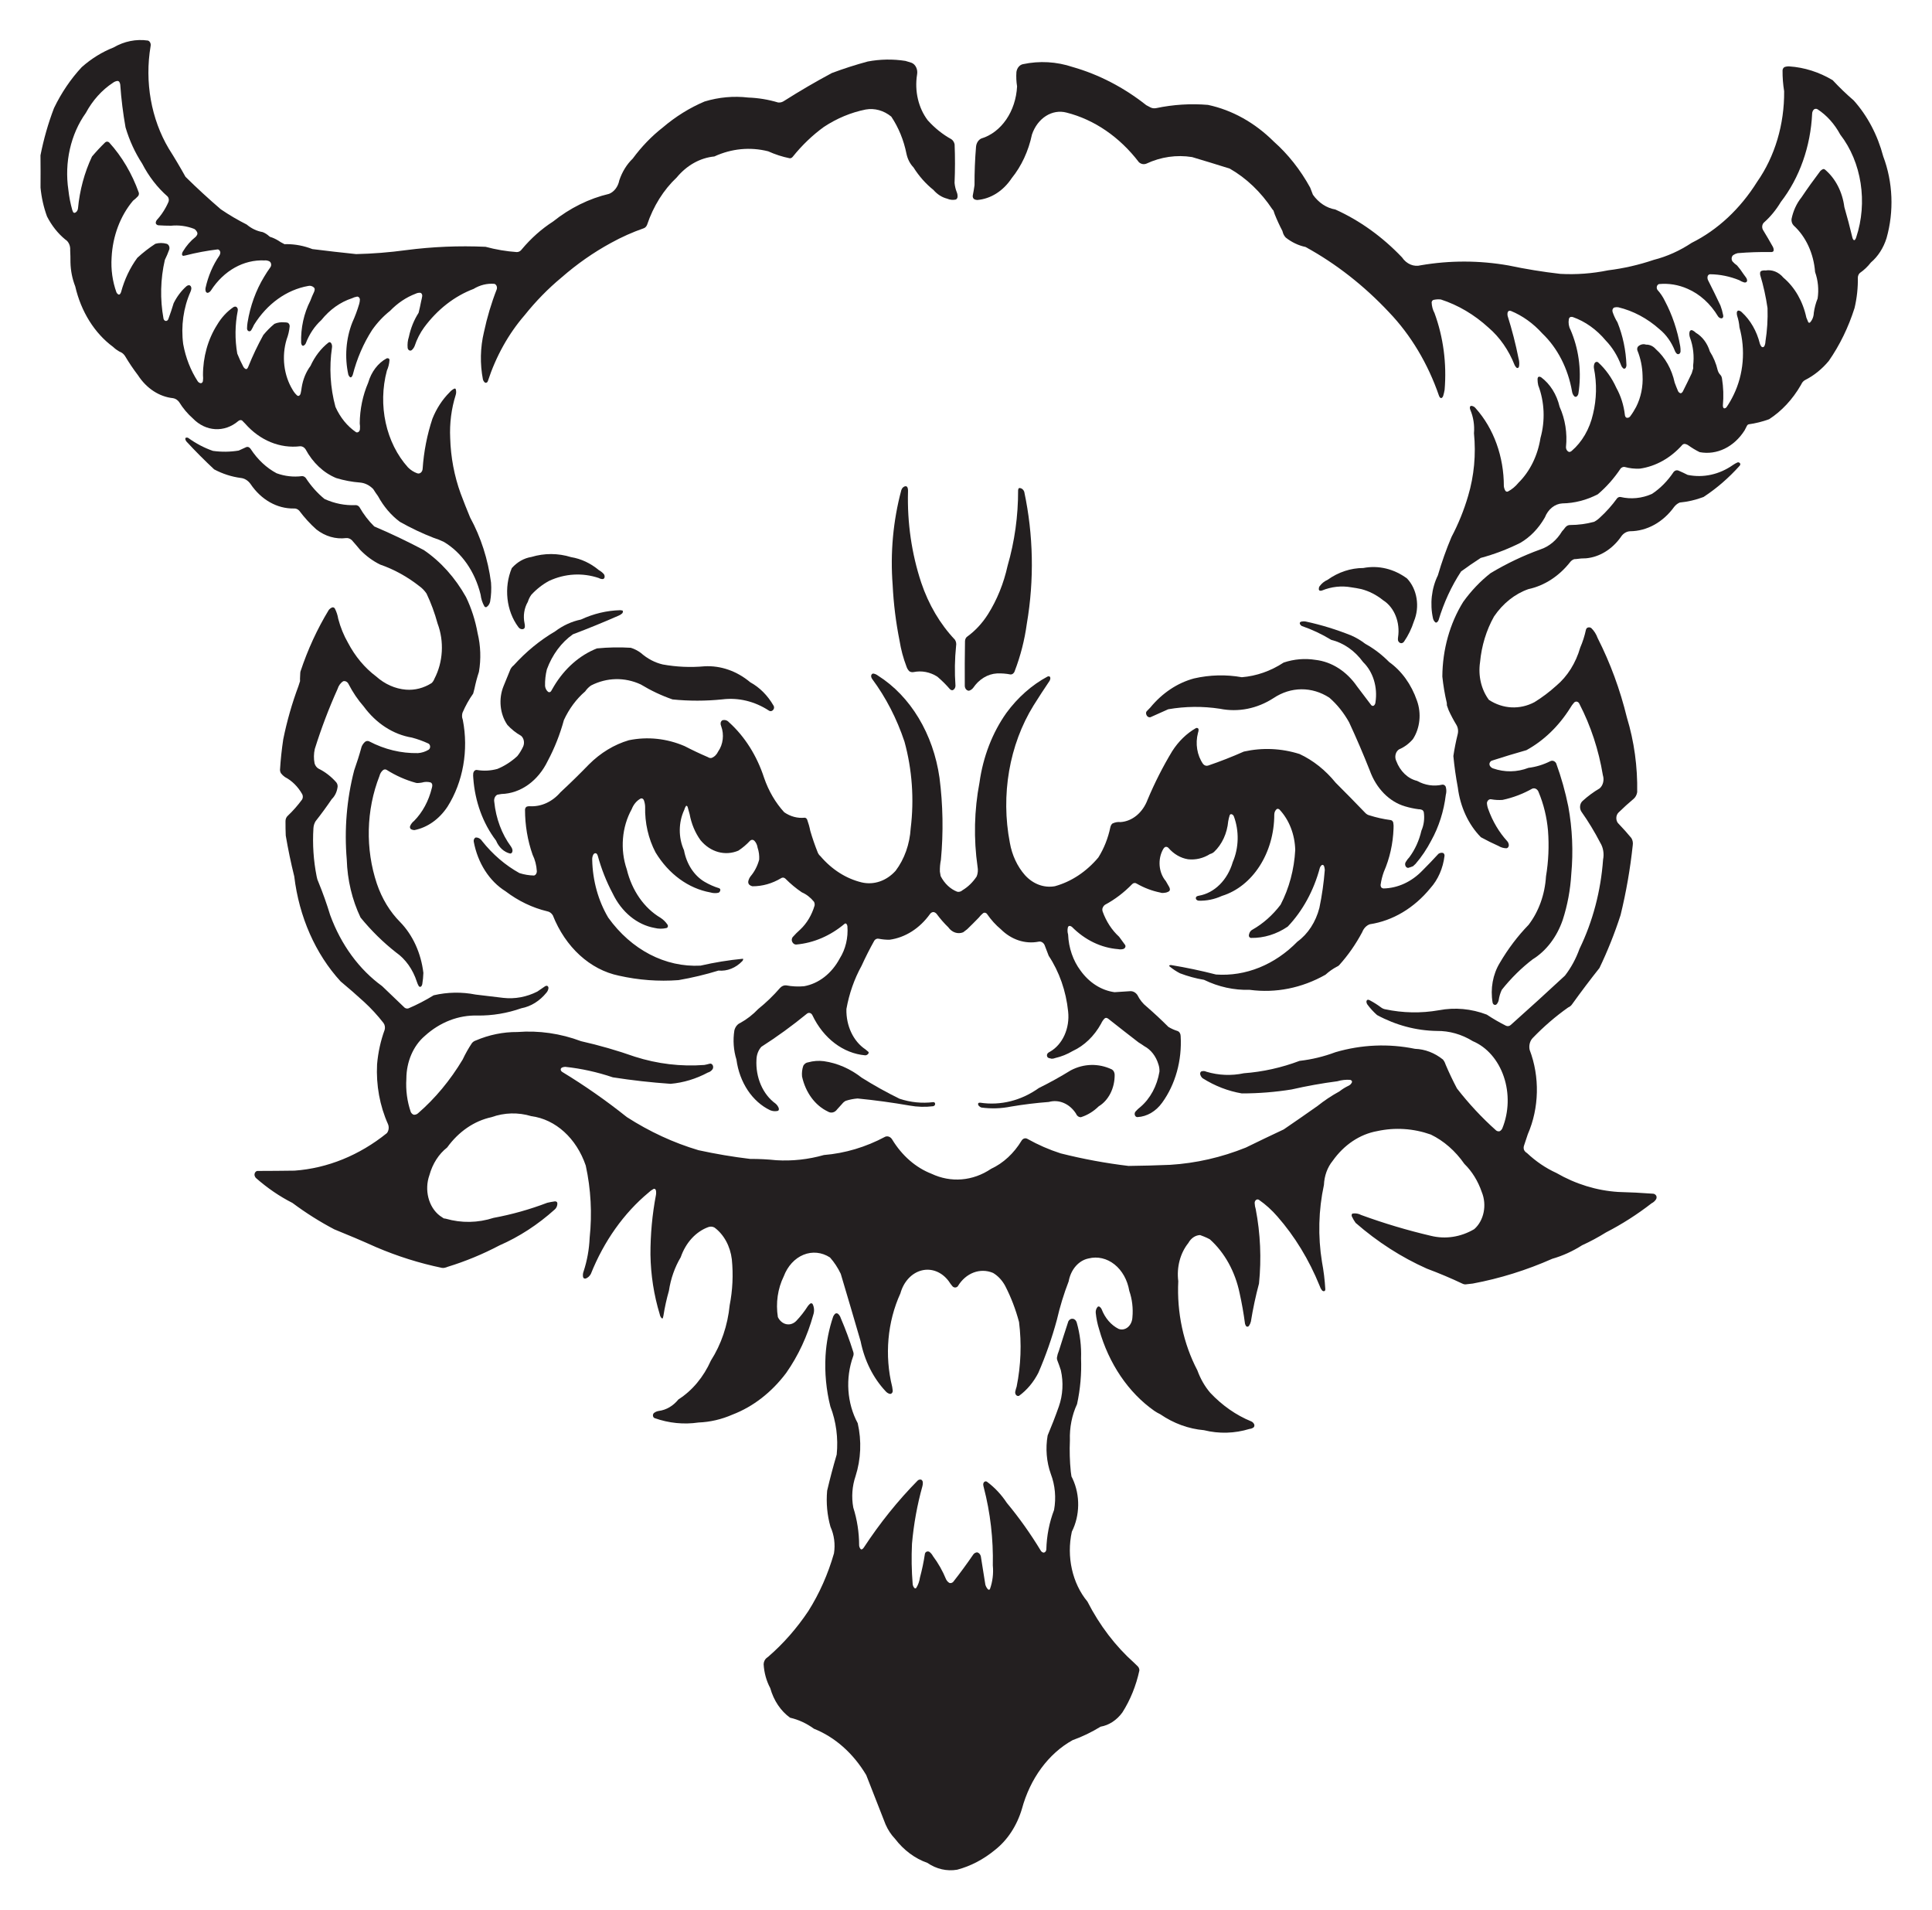 <?xml version="1.0" encoding="utf-8"?>
<!DOCTYPE svg PUBLIC "-//W3C//DTD SVG 1.1//EN" "http://www.w3.org/Graphics/SVG/1.1/DTD/svg11.dtd">
<svg version="1.1" id="Layer_1" xmlns="http://www.w3.org/2000/svg" xmlns:xlink="http://www.w3.org/1999/xlink" x="0px" y="0px"
	 viewBox="-9.153 -9.047 436.82 431.821" enable-background="new -9.153 -9.047 436.82 431.821" xml:space="preserve">
<title>Layer 1</title>
<g id="g4509">
	<g id="g4511">
		<path id="path4513" fill="#231F20" d="M88.909,112.537L88.909,112.537c-2.61-1.014-5.167-2.223-7.651-3.627
			c-1.983-1.473-3.673-3.462-4.951-5.814c-0.376-0.516-0.736-1.05-1.079-1.596c-0.831-0.852-1.863-1.368-2.95-1.467
			c-1.831-0.135-3.645-0.477-5.422-1.02c-2.842-1.167-5.278-3.453-6.919-6.492c-0.288-0.447-0.732-0.705-1.201-0.696
			c-4.573,0.558-9.124-1.308-12.469-5.121l-0.708-0.717c-0.275-0.126-0.586-0.075-0.825,0.135
			c-3.132,2.667-7.361,2.43-10.274-0.579c-1.188-1.044-2.238-2.295-3.119-3.717c-0.356-0.477-0.843-0.786-1.37-0.867
			c-3.125-0.327-5.999-2.205-7.932-5.193c-1.044-1.368-2.019-2.814-2.919-4.326c-0.223-0.348-0.511-0.624-0.838-0.813
			l-0.486-0.231c-0.237-0.135-0.469-0.285-0.69-0.45c-0.239-0.177-0.466-0.369-0.687-0.579
			c-4.186-3.078-7.248-7.968-8.559-13.677c-0.671-1.707-1.039-3.561-1.082-5.448c0.005-0.915-0.016-1.827-0.063-2.736
			c0.076-1.008-0.368-1.971-1.116-2.421c-1.663-1.365-3.067-3.138-4.122-5.205c-0.758-2.07-1.254-4.269-1.467-6.519
			C0.029,30.931,0.027,28.498,0,26.065c0.723-3.675,1.748-7.257,3.059-10.683C4.732,11.917,6.844,8.8,9.321,6.136
			c2.188-1.938,4.617-3.441,7.198-4.452c2.419-1.407,5.122-1.95,7.791-1.56c0.447,0.156,0.706,0.717,0.586,1.26
			C23.532,9.46,25.022,17.86,29.006,24.55c1.313,2.073,2.576,4.2,3.782,6.369c2.591,2.556,5.251,5.001,7.979,7.341
			c1.894,1.287,3.85,2.439,5.856,3.447c1.077,0.906,2.312,1.491,3.609,1.71c0.551,0.213,1.064,0.543,1.52,0.972
			c0.171,0.132,0.364,0.213,0.567,0.237c0.69,0.264,1.357,0.624,1.988,1.065l0.873,0.465l0.448-0.015
			c1.984,0.003,3.957,0.381,5.846,1.119c3.296,0.414,6.594,0.792,9.898,1.134c3.765-0.087,7.525-0.387,11.265-0.894
			c5.974-0.777,11.985-1.029,17.988-0.756c2.329,0.627,4.694,1.029,7.075,1.194c0.435,0.006,0.85-0.225,1.129-0.63
			c2.087-2.493,4.465-4.608,7.058-6.273c3.847-3.072,8.156-5.199,12.682-6.264c1.155-0.465,2.027-1.626,2.303-3.06
			c0.647-1.923,1.692-3.615,3.035-4.905c1.99-2.7,4.269-5.064,6.782-7.026c2.913-2.481,6.097-4.461,9.46-5.88
			c3.225-0.978,6.565-1.281,9.874-0.894c2.277,0.081,4.54,0.453,6.752,1.116c0.476,0.054,0.952-0.072,1.364-0.36
			c3.538-2.244,7.134-4.344,10.787-6.297c2.669-0.999,5.371-1.866,8.1-2.604c2.824-0.534,5.7-0.582,8.535-0.138
			c0.452,0.129,0.901,0.267,1.35,0.411c0.944,0.354,1.502,1.53,1.28,2.694c-0.593,3.705,0.3,7.53,2.408,10.311
			c1.583,1.764,3.387,3.21,5.347,4.284c0.367,0.249,0.634,0.669,0.736,1.164c0.118,2.898,0.115,5.805-0.013,8.7
			c0.065,0.729,0.231,1.437,0.493,2.094c0.152,0.345,0.214,0.738,0.181,1.125c-0.041,0.264-0.195,0.477-0.402,0.561
			c-0.652,0.141-1.319,0.069-1.941-0.204c-1.171-0.291-2.246-0.978-3.108-1.977c-1.73-1.377-3.253-3.096-4.507-5.088
			c-0.777-0.801-1.33-1.875-1.584-3.072c-0.615-3.078-1.79-5.949-3.438-8.409c-1.697-1.389-3.76-1.962-5.788-1.605
			c-3.314,0.663-6.508,1.992-9.458,3.936c-2.582,1.878-4.954,4.152-7.051,6.765c-0.186,0.237-0.452,0.351-0.717,0.309
			c-1.644-0.336-3.258-0.861-4.82-1.566c-4.065-1.029-8.286-0.624-12.168,1.167c-3.217,0.312-6.234,1.998-8.516,4.755
			c-2.969,2.793-5.278,6.483-6.696,10.695c-0.141,0.357-0.392,0.63-0.7,0.762c-2.556,0.888-5.053,2.001-7.472,3.336
			c-3.945,2.148-7.698,4.773-11.204,7.839c-3.004,2.493-5.792,5.346-8.323,8.511c-3.631,4.191-6.468,9.279-8.313,14.922
			c-0.066,0.171-0.196,0.291-0.349,0.327c-0.151,0.036-0.309-0.018-0.422-0.147c-0.147-0.156-0.259-0.351-0.327-0.57
			c-0.689-3.543-0.611-7.239,0.229-10.734c0.707-3.321,1.673-6.555,2.886-9.654c0.083-0.249,0.073-0.528-0.027-0.768
			c-0.1-0.24-0.283-0.414-0.498-0.48c-1.628-0.138-3.257,0.258-4.717,1.149c-4.302,1.626-8.159,4.629-11.165,8.691
			c-0.917,1.254-1.648,2.691-2.163,4.245c-0.151,0.348-0.366,0.651-0.627,0.882c-0.176,0.141-0.396,0.168-0.586,0.063
			c-0.193-0.102-0.327-0.318-0.356-0.567c-0.076-0.837,0.016-1.683,0.275-2.463c0.415-1.98,1.165-3.837,2.202-5.448
			c0.218-0.873,0.41-1.752,0.581-2.64c0.1-0.381,0.181-0.768,0.241-1.164c0.022-0.186-0.027-0.375-0.129-0.513
			c-0.103-0.144-0.252-0.222-0.408-0.219c-0.323-0.006-0.642,0.063-0.942,0.21c-2.131,0.804-4.104,2.127-5.798,3.885
			c-1.519,1.197-2.886,2.655-4.058,4.326c-1.948,3.024-3.425,6.444-4.365,10.104c-0.061,0.201-0.161,0.375-0.293,0.516
			c-0.1,0.096-0.239,0.108-0.349,0.027c-0.158-0.138-0.282-0.324-0.363-0.54c-0.869-3.942-0.552-8.127,0.893-11.811
			c0.619-1.362,1.146-2.781,1.577-4.245c0.09-0.327,0.137-0.666,0.139-1.008c-0.056-0.378-0.349-0.636-0.661-0.588
			c-0.387,0.066-0.765,0.186-1.124,0.366c-2.637,0.861-5.032,2.565-6.933,4.935c-1.516,1.371-2.725,3.18-3.516,5.259
			c-0.123,0.255-0.315,0.447-0.545,0.537c-0.127,0.036-0.259-0.021-0.34-0.144c-0.097-0.153-0.154-0.339-0.165-0.531
			c-0.103-3.342,0.622-6.648,2.078-9.492c0.251-0.678,0.532-1.341,0.842-1.986c0.09-0.189,0.142-0.402,0.149-0.618
			c-0.002-0.066-0.014-0.126-0.039-0.183c-0.029-0.072-0.07-0.138-0.12-0.192c-0.376-0.354-0.859-0.486-1.325-0.363
			c-4.876,0.87-9.273,4.026-12.241,8.787c-0.185,0.414-0.393,0.816-0.623,1.2c-0.139,0.228-0.387,0.318-0.608,0.222
			c-0.22-0.099-0.361-0.36-0.344-0.645c0.004-0.456,0.049-0.909,0.124-1.353c0.606-3.72,1.883-7.23,3.736-10.284
			c0.442-0.747,0.913-1.464,1.411-2.151c0.146-0.198,0.21-0.465,0.171-0.723c-0.036-0.261-0.173-0.486-0.369-0.606
			c-0.358-0.186-0.746-0.261-1.134-0.219c-4.694-0.219-9.188,2.298-12.086,6.771c-0.178,0.273-0.424,0.468-0.705,0.552
			c-0.227,0.036-0.444-0.135-0.51-0.396c-0.056-0.219-0.067-0.45-0.029-0.672c0.591-2.703,1.664-5.214,3.146-7.359
			c0.12-0.195,0.19-0.426,0.208-0.669c-0.018-0.399-0.291-0.717-0.623-0.717c-2.434,0.291-4.851,0.744-7.243,1.359
			l-0.523,0.096c-0.09-0.012-0.173-0.069-0.225-0.159c-0.054-0.09-0.07-0.201-0.049-0.306
			c0.032-0.198,0.103-0.384,0.211-0.54c0.776-1.293,1.742-2.403,2.851-3.273c0.153-0.141,0.28-0.321,0.369-0.525
			c0.066-0.171,0.063-0.366-0.013-0.531c-0.153-0.324-0.383-0.588-0.658-0.756c-1.69-0.657-3.472-0.903-5.242-0.723
			c-0.96,0-1.922-0.033-2.882-0.096c-0.161-0.021-0.312-0.102-0.44-0.225c-0.104-0.102-0.156-0.264-0.136-0.426
			c0.036-0.201,0.12-0.39,0.237-0.54c0.789-0.855,1.484-1.833,2.062-2.907c0.212-0.393,0.408-0.798,0.588-1.212
			c0.151-0.417,0.063-0.906-0.217-1.209c-2.298-2.004-4.25-4.53-5.749-7.437c-1.609-2.463-2.877-5.223-3.753-8.178
			c-0.568-3.189-0.969-6.42-1.195-9.675c-0.027-0.234-0.108-0.453-0.234-0.636c-0.12-0.132-0.279-0.198-0.44-0.18
			c-0.347,0.048-0.682,0.189-0.977,0.411c-2.484,1.623-4.597,3.969-6.139,6.831c-3.421,4.785-4.868,11.184-3.936,17.412
			c0.169,1.542,0.464,3.06,0.882,4.533l0.195,0.48c0.086,0.105,0.205,0.159,0.327,0.15
			c0.399-0.102,0.703-0.492,0.764-0.981c0.387-4.134,1.465-8.136,3.17-11.754c0.956-1.128,1.957-2.199,2.998-3.213
			c0.278-0.225,0.642-0.204,0.901,0.048c2.871,3.162,5.152,7.029,6.689,11.343c0.068,0.3-0.015,0.621-0.214,0.819
			c-0.34,0.363-0.706,0.696-1.092,0.987c-2.878,3.411-4.607,7.992-4.848,12.855c-0.173,2.694,0.203,5.394,1.096,7.866
			c0.093,0.192,0.227,0.345,0.389,0.447c0.122,0.081,0.268,0.069,0.381-0.03c0.117-0.123,0.21-0.282,0.268-0.459
			c0.771-2.868,2.026-5.511,3.681-7.767c1.289-1.188,2.657-2.247,4.085-3.174c0.834-0.231,1.704-0.231,2.542,0
			c0.224,0.063,0.419,0.24,0.532,0.483c0.115,0.243,0.139,0.534,0.066,0.801c-0.291,0.81-0.625,1.599-0.998,2.355
			c-1.003,4.326-1.109,8.886-0.308,13.269c0.059,0.291,0.261,0.504,0.509,0.534c0.244,0.027,0.476-0.138,0.579-0.408
			c0.44-1.182,0.839-2.382,1.206-3.6c0.747-1.509,1.74-2.823,2.919-3.858c0.162-0.132,0.352-0.207,0.55-0.213
			c0.159,0.012,0.306,0.102,0.408,0.252c0.1,0.15,0.144,0.345,0.124,0.534c-0.029,0.243-0.092,0.477-0.19,0.693
			c-1.607,3.618-2.186,7.773-1.654,11.829c0.556,3.075,1.685,5.955,3.294,8.427c0.178,0.246,0.427,0.396,0.695,0.42
			c0.227-0.006,0.421-0.201,0.469-0.468c0.065-0.441,0.069-0.891,0.018-1.335c-0.007-4.104,1.109-8.097,3.171-11.355
			c0.987-1.674,2.267-3.06,3.75-4.062c0.146-0.075,0.306-0.108,0.467-0.093c0.164,0.045,0.308,0.165,0.396,0.339
			c0.09,0.171,0.117,0.381,0.077,0.579c-0.632,3.186-0.668,6.504-0.109,9.711c0.415,1.041,0.886,2.052,1.406,3.024
			c0.115,0.186,0.266,0.33,0.442,0.423c0.122,0.069,0.266,0.054,0.376-0.042c0.114-0.126,0.207-0.282,0.268-0.456
			c0.996-2.478,2.132-4.866,3.398-7.158c0.769-0.936,1.609-1.782,2.511-2.526c0.712-0.306,1.468-0.42,2.22-0.339
			c0.23-0.006,0.459,0.015,0.687,0.063c0.327,0.078,0.556,0.435,0.539,0.837c-0.097,1.023-0.329,2.016-0.688,2.949
			c-1.163,3.834-0.655,8.118,1.355,11.4c0.283,0.504,0.637,0.948,1.048,1.305c0.075,0.051,0.161,0.078,0.246,0.078
			c0.081,0,0.158-0.03,0.225-0.081c0.146-0.111,0.251-0.282,0.295-0.483c0.102-0.447,0.181-0.903,0.237-1.365
			c0.284-1.806,0.972-3.486,1.992-4.854c0.974-2.139,2.373-3.954,4.068-5.28c0.207-0.156,0.478-0.087,0.615,0.159
			c0.163,0.27,0.229,0.612,0.178,0.942c-0.669,4.491-0.401,9.111,0.781,13.44c1.075,2.403,2.69,4.389,4.66,5.724
			c0.198,0.084,0.418,0.051,0.592-0.093c0.173-0.144,0.278-0.378,0.282-0.63c0.04-0.423,0.025-0.849-0.043-1.266
			c0.027-3.207,0.683-6.363,1.911-9.204c0.703-2.451,2.215-4.44,4.173-5.496c0.149-0.054,0.309-0.045,0.456,0.024
			c0.12,0.072,0.191,0.225,0.183,0.387c-0.056,0.825-0.256,1.626-0.584,2.352c-2.09,7.8-0.221,16.362,4.784,21.897
			c0.615,0.606,1.323,1.056,2.087,1.323c0.273,0.096,0.568,0.039,0.805-0.159c0.234-0.198,0.384-0.513,0.406-0.858
			c0.261-3.885,1.009-7.704,2.21-11.322c0.92-2.301,2.243-4.332,3.874-5.958c0.318-0.375,0.696-0.666,1.111-0.855
			c0.059-0.018,0.12-0.012,0.176,0.015c0.049,0.024,0.09,0.069,0.115,0.126c0.129,0.423,0.124,0.882-0.011,1.299
			c-0.981,3.108-1.403,6.435-1.245,9.753c0.124,4.323,0.928,8.577,2.369,12.537c0.683,1.824,1.399,3.633,2.146,5.424
			c2.425,4.437,4.036,9.454,4.721,14.709c0.108,1.44,0.037,2.892-0.21,4.307
			c-0.119,0.514-0.408,0.947-0.796,1.201c-0.171,0.091-0.374,0.034-0.493-0.142
			c-0.457-0.793-0.75-1.703-0.861-2.659c-1.273-5.218-4.3-9.548-8.34-11.932
			C90.432,113.074,89.678,112.774,88.909,112.537"/>
		<path id="path4515" fill="#231F20" d="M319.032,112.324L319.032,112.324c1.542-2.913,2.808-6.03,3.762-9.291
			c1.344-4.521,1.794-9.36,1.314-14.133c0.153-1.827-0.135-3.669-0.828-5.307c-0.081-0.186-0.114-0.396-0.096-0.606
			c0.027-0.138,0.12-0.249,0.234-0.279h0.201c0.351,0.054,0.669,0.258,0.906,0.573c4.05,4.53,6.351,10.905,6.339,17.58
			c0.045,0.375,0.162,0.729,0.345,1.032c0.147,0.195,0.381,0.261,0.585,0.162c0.894-0.471,1.704-1.146,2.385-1.986
			c2.589-2.556,4.347-6.138,4.968-10.11c1.098-3.903,0.918-8.172-0.51-11.919c-0.099-0.432-0.147-0.879-0.153-1.329
			c-0.009-0.174,0.03-0.345,0.111-0.486l0.15-0.114c0.18-0.024,0.363,0.015,0.525,0.108c2.049,1.509,3.549,3.9,4.203,6.693
			c1.26,2.775,1.764,5.958,1.44,9.099c-0.009,0.54,0.306,1.008,0.747,1.113c0.186-0.012,0.369-0.087,0.519-0.222
			c2.373-2.022,4.086-4.983,4.848-8.367c0.816-3.351,0.891-6.903,0.216-10.299c-0.069-0.375-0.03-0.768,0.111-1.11
			c0.075-0.171,0.207-0.297,0.363-0.348c0.153-0.051,0.318-0.021,0.456,0.078c1.698,1.542,3.102,3.504,4.119,5.757
			c1.023,1.839,1.686,3.939,1.938,6.135c0.018,0.249,0.132,0.471,0.306,0.603c0.312,0.126,0.654,0.024,0.882-0.261
			c0.501-0.666,0.951-1.386,1.35-2.142c1.086-2.133,1.599-4.623,1.458-7.125c-0.048-1.959-0.444-3.885-1.164-5.646
			c-0.108-0.312-0.048-0.669,0.153-0.906c0.513-0.471,1.182-0.627,1.806-0.414c0.816-0.027,1.608,0.339,2.202,1.02
			c2.1,1.848,3.609,4.521,4.266,7.566c0.24,0.651,0.492,1.293,0.765,1.926c0.129,0.255,0.336,0.426,0.579,0.477
			c0.045,0.003,0.096-0.006,0.138-0.027c0.066-0.03,0.123-0.072,0.174-0.126c0.117-0.108,0.207-0.249,0.27-0.411
			c0.66-1.311,1.308-2.634,1.938-3.969l0.333-1.125l-0.03-0.534c0.282-2.187,0.033-4.425-0.723-6.441
			c-0.123-0.363-0.159-0.756-0.102-1.14c0.015-0.159,0.087-0.3,0.192-0.393c0.108-0.093,0.237-0.129,0.369-0.096
			c0.318,0.123,0.615,0.321,0.87,0.579c1.476,0.861,2.619,2.382,3.183,4.245c0.813,1.269,1.416,2.715,1.776,4.257
			c0.117,0.393,0.318,0.741,0.576,1.011l0.189,0.234c0.102,0.183,0.174,0.396,0.201,0.615c0.321,1.995,0.39,4.035,0.201,6.054
			c-0.009,0.174,0.018,0.348,0.087,0.501c0.063,0.126,0.177,0.195,0.297,0.183c0.159-0.018,0.312-0.105,0.429-0.243
			c0.606-0.885,1.149-1.833,1.626-2.829c2.244-4.611,2.721-10.176,1.308-15.246c-0.066-0.888-0.24-1.758-0.513-2.586
			c-0.066-0.222-0.093-0.456-0.084-0.693c-0.009-0.258,0.147-0.48,0.36-0.513c0.291,0.024,0.564,0.162,0.783,0.393
			c1.941,1.779,3.363,4.254,4.065,7.071c0.069,0.24,0.177,0.456,0.321,0.636c0.09,0.126,0.225,0.189,0.363,0.18
			c0.135-0.012,0.261-0.099,0.339-0.237c0.153-0.324,0.237-0.69,0.246-1.065c0.393-2.481,0.549-5.007,0.468-7.533
			c-0.369-2.547-0.921-5.052-1.656-7.485c-0.042-0.201-0.042-0.411-0.003-0.615c0.051-0.15,0.156-0.264,0.285-0.306
			c0.3-0.105,0.612-0.138,0.924-0.099c1.482-0.249,2.979,0.354,4.041,1.626c2.568,2.16,4.41,5.361,5.187,9.027
			c0.132,0.342,0.273,0.684,0.423,1.017c0.045,0.078,0.114,0.129,0.192,0.147c0.078,0.012,0.159-0.012,0.222-0.069
			c0.516-0.552,0.825-1.335,0.846-2.172c0.156-1.125,0.447-2.217,0.864-3.24c0.3-2.019,0.102-4.098-0.573-5.982
			c-0.315-4.179-2.073-8.004-4.848-10.524c-0.348-0.354-0.531-0.9-0.48-1.449c0.375-1.845,1.149-3.534,2.244-4.896
			c1.374-2.043,2.799-4.032,4.272-5.973c0.171-0.18,0.369-0.321,0.585-0.414c0.156-0.051,0.324-0.018,0.459,0.096
			c2.361,1.971,3.945,5.034,4.383,8.469c0.657,2.268,1.26,4.56,1.812,6.87c0.039,0.198,0.12,0.384,0.243,0.525
			c0.087,0.099,0.219,0.114,0.321,0.036c0.135-0.15,0.237-0.339,0.297-0.552c2.646-7.941,1.239-17.019-3.6-23.265
			c-1.29-2.397-3.054-4.362-5.136-5.718c-0.252-0.144-0.549-0.138-0.795,0.024c-0.243,0.219-0.396,0.555-0.42,0.921
			c-0.345,7.47-2.853,14.559-7.083,20.013c-1.065,1.779-2.352,3.348-3.816,4.644c-0.432,0.402-0.525,1.143-0.21,1.68
			c0.774,1.266,1.524,2.553,2.253,3.855c0.099,0.201,0.156,0.429,0.162,0.663c0.003,0.165-0.069,0.315-0.186,0.396
			c-0.159,0.078-0.336,0.105-0.507,0.084c-2.49-0.042-4.977,0.042-7.464,0.249c-0.345,0.078-0.678,0.222-0.984,0.429
			c-0.201,0.15-0.333,0.402-0.363,0.681c-0.03,0.282,0.045,0.564,0.201,0.771c0.312,0.348,0.654,0.648,1.023,0.9
			c0.51,0.588,0.984,1.221,1.419,1.896c0.219,0.273,0.426,0.558,0.621,0.852c0.129,0.171,0.21,0.384,0.231,0.612
			c0.006,0.174-0.069,0.333-0.192,0.411c-0.147,0.087-0.312,0.108-0.471,0.063c-0.387-0.111-0.759-0.279-1.11-0.504
			c-2.124-0.864-4.347-1.32-6.585-1.344c-0.225,0-0.432,0.144-0.546,0.381c-0.093,0.294-0.078,0.624,0.042,0.903
			c0.969,1.908,1.914,3.837,2.832,5.787c0.261,0.693,0.468,1.419,0.609,2.16l0.03,0.288c-0.018,0.264-0.207,0.462-0.426,0.447
			c-0.288-0.012-0.561-0.168-0.75-0.435c-1.725-2.874-4.128-5.049-6.891-6.243c-2.067-0.915-4.269-1.278-6.462-1.071
			c-0.228,0.066-0.414,0.273-0.486,0.546c-0.069,0.276-0.012,0.576,0.147,0.786c0.657,0.72,1.218,1.557,1.665,2.481
			c1.659,3.135,2.835,6.609,3.471,10.251c0.06,0.381,0.084,0.771,0.072,1.158c-0.012,0.276-0.168,0.513-0.381,0.597
			c-0.222,0.081-0.459-0.009-0.597-0.228c-0.141-0.141-0.249-0.321-0.312-0.531c-0.771-1.953-1.959-3.621-3.444-4.833
			c-2.772-2.475-5.967-4.176-9.348-4.983c-0.297-0.045-0.594-0.027-0.882,0.048c-0.171,0.066-0.306,0.21-0.384,0.405
			c-0.075,0.192-0.078,0.411-0.015,0.609c0.282,0.837,0.651,1.623,1.101,2.343c1.221,3.033,1.911,6.33,2.034,9.699
			c-0.006,0.219-0.069,0.432-0.18,0.606c-0.141,0.195-0.381,0.234-0.561,0.096l-0.171-0.186c-0.138-0.144-0.243-0.333-0.309-0.54
			c-0.801-2.133-1.98-4.029-3.45-5.553c-2.088-2.502-4.659-4.332-7.479-5.322c-0.165-0.042-0.33-0.042-0.498-0.006
			c-0.195,0.069-0.342,0.264-0.378,0.507c-0.144,0.813-0.015,1.662,0.366,2.358c1.812,4.155,2.487,8.904,1.92,13.554
			c-0.024,0.297-0.066,0.597-0.123,0.888c-0.057,0.306-0.225,0.564-0.456,0.705c-0.15,0.06-0.315,0.033-0.444-0.069
			c-0.282-0.27-0.474-0.657-0.537-1.089c-0.9-5.202-3.282-9.852-6.732-13.14c-2.052-2.274-4.47-4.005-7.098-5.085
			c-0.171-0.06-0.354-0.051-0.522,0.03c-0.123,0.096-0.21,0.249-0.234,0.423c-0.033,0.222-0.027,0.45,0.021,0.669
			c0.99,3.135,1.815,6.342,2.466,9.606c0.156,0.531,0.201,1.101,0.135,1.662l-0.063,0.279c-0.048,0.114-0.135,0.201-0.24,0.231
			c-0.105,0.03-0.213,0-0.3-0.078c-0.168-0.159-0.309-0.357-0.417-0.582c-1.335-3.375-3.36-6.285-5.883-8.448
			c-3.225-2.952-6.891-5.121-10.797-6.381c-0.543-0.063-1.095-0.03-1.638,0.09c-0.231,0.051-0.414,0.282-0.444,0.567
			c0.033,0.864,0.258,1.701,0.651,2.421c1.995,5.442,2.781,11.418,2.283,17.343c-0.078,0.465-0.186,0.921-0.321,1.368
			c-0.051,0.186-0.159,0.345-0.303,0.444c-0.114,0.075-0.258,0.066-0.369-0.021c-0.12-0.111-0.213-0.258-0.27-0.426
			c-2.502-7.272-6.369-13.74-11.298-18.888c-5.654-6.033-12.022-11.01-18.889-14.769c-1.589-0.33-3.106-1.05-4.458-2.115
			c-0.259-0.264-0.466-0.597-0.607-0.966l-0.169-0.555c-0.633-1.203-1.209-2.451-1.721-3.735l-0.292-0.855l-0.251-0.297
			c-2.592-3.906-5.886-7.05-9.634-9.189c-2.833-0.894-5.675-1.761-8.519-2.607c-3.495-0.558-7.048-0.045-10.335,1.488
			c-0.573,0.228-1.202,0.108-1.684-0.327c-4.356-5.7-10.069-9.618-16.348-11.211c-3.26-0.867-6.566,1.227-7.835,4.962
			c-0.784,3.723-2.369,7.131-4.589,9.876c-1.915,2.886-4.74,4.668-7.79,4.917c-0.224-0.015-0.445-0.072-0.654-0.168
			c-0.246-0.147-0.388-0.468-0.354-0.795c0.157-0.792,0.292-1.587,0.404-2.388c-0.014-2.91,0.101-5.814,0.342-8.709
			c0.081-0.825,0.53-1.527,1.17-1.833c4.541-1.365,7.822-6.138,8.108-11.79c-0.175-1.074-0.224-2.172-0.149-3.261
			c0.135-0.9,0.719-1.605,1.467-1.758c3.748-0.801,7.595-0.582,11.263,0.642c5.916,1.689,11.544,4.608,16.635,8.628
			c0.303,0.162,0.606,0.321,0.909,0.483c0.199,0.105,0.411,0.174,0.629,0.204c0.239,0.03,0.481,0.021,0.717-0.027
			c3.858-0.81,7.781-1.053,11.685-0.729c5.472,1.164,10.599,4.02,14.887,8.292c3.224,2.856,6.008,6.378,8.224,10.404
			c0.213,0.531,0.419,1.068,0.62,1.608c1.294,1.824,3.095,3.015,5.064,3.342c5.519,2.484,10.626,6.15,15.075,10.815
			c1.032,1.527,2.688,2.22,4.278,1.791c6.573-1.125,13.245-1.107,19.815,0.048c3.876,0.819,7.776,1.452,11.691,1.899
			c3.612,0.201,7.233-0.069,10.8-0.798c3.498-0.429,6.96-1.221,10.347-2.367c2.997-0.765,5.88-2.061,8.565-3.846
			c5.862-2.913,10.971-7.674,14.796-13.788c4.011-5.712,6.183-12.99,6.114-20.487c-0.255-1.56-0.375-3.147-0.36-4.734
			c0.03-0.318,0.198-0.594,0.438-0.723c0.354-0.126,0.72-0.18,1.089-0.156c3.405,0.228,6.738,1.287,9.801,3.114
			c1.515,1.632,3.108,3.162,4.761,4.584c3.09,3.447,5.391,7.803,6.672,12.642c2.199,5.823,2.466,12.441,0.747,18.492
			c-0.699,2.22-1.929,4.131-3.537,5.496c-0.72,0.933-1.557,1.725-2.475,2.355c-0.264,0.231-0.435,0.588-0.471,0.981
			c0.039,2.352-0.21,4.701-0.75,6.966c-1.377,4.347-3.345,8.385-5.823,11.952c-1.53,1.836-3.336,3.294-5.322,4.302
			c-0.285,0.144-0.534,0.372-0.723,0.66l-0.3,0.546c-1.854,3.198-4.302,5.826-7.146,7.668c-1.512,0.552-3.063,0.936-4.632,1.152
			c-0.147,0.036-0.276,0.141-0.36,0.291c-0.171,0.366-0.357,0.723-0.549,1.071c-2.391,3.768-6.288,5.658-10.17,4.926
			c-0.927-0.459-1.824-1.002-2.685-1.623c-0.21-0.126-0.435-0.207-0.666-0.237c-0.192-0.009-0.384,0.06-0.54,0.195
			c-2.652,2.991-6.021,4.884-9.621,5.397c-1.167,0.057-2.331-0.072-3.468-0.387c-0.315-0.033-0.63,0.09-0.87,0.342
			c-1.485,2.226-3.225,4.191-5.163,5.835c-2.541,1.32-5.271,2.025-8.037,2.067c-1.698,0.099-3.213,1.32-3.945,3.18
			c-1.404,2.463-3.315,4.44-5.541,5.736c-2.907,1.449-5.907,2.591-8.976,3.416c-1.494,0.968-2.97,1.984-4.422,3.047
			c-2.181,3.319-3.9,7.042-5.097,11.028c-0.087,0.205-0.222,0.375-0.39,0.487c-0.123,0.067-0.264,0.052-0.375-0.036
			c-0.231-0.212-0.402-0.508-0.486-0.847c-0.735-3.293-0.339-6.809,1.098-9.746
			C316.815,118.036,317.841,115.133,319.032,112.324"/>
		<path id="path4517" fill="#231F20" d="M110.992,116.854L110.992,116.854c2.951-0.888,6.037-0.875,8.981,0.039
			c2.258,0.369,4.412,1.378,6.287,2.945c0.397,0.218,0.766,0.507,1.091,0.863c0.19,0.219,0.254,0.558,0.162,0.856
			c-0.074,0.159-0.203,0.268-0.352,0.293c-0.322,0.015-0.642-0.066-0.934-0.237
			c-3.701-1.244-7.636-1.018-11.223,0.646c-1.467,0.785-2.824,1.845-4.021,3.138
			c-0.341,0.471-0.611,1.015-0.791,1.603c-0.83,1.404-1.103,3.181-0.747,4.853
			c0.068,0.26,0.09,0.532,0.07,0.803c-0.017,0.254-0.178,0.461-0.386,0.493
			c-0.412,0.116-0.843-0.069-1.102-0.472c-2.712-3.643-3.293-8.927-1.465-13.303
			C107.788,117.996,109.336,117.115,110.992,116.854"/>
		<path id="path4519" fill="#231F20" d="M296.38,123.718L296.38,123.718c-2.223-0.399-4.487-0.155-6.614,0.711
			c-0.167,0.067-0.342,0.081-0.516,0.042c-0.106-0.03-0.19-0.129-0.219-0.257l0.004-0.224
			c-0.002-0.179,0.05-0.356,0.149-0.495c0.487-0.662,1.108-1.166,1.802-1.461
			c2.455-1.756,5.256-2.683,8.109-2.686c3.421-0.656,6.925,0.184,9.88,2.371c2.295,2.411,2.934,6.407,1.554,9.683
			c-0.528,1.655-1.275,3.196-2.217,4.557c-0.174,0.279-0.459,0.422-0.747,0.374c-0.288-0.049-0.531-0.282-0.633-0.611
			c-0.033-0.227-0.03-0.459,0.006-0.685c0.531-3.393-0.837-6.804-3.369-8.398c-1.5-1.209-3.174-2.064-4.935-2.523
			C297.886,123.953,297.134,123.821,296.38,123.718"/>
		<path id="path4521" fill="#231F20" d="M194.224,135.731L194.224,135.731c-0.823-4.112-1.343-8.303-1.55-12.526
			c-0.564-7.237,0.102-14.54,1.957-21.455c0.146-0.486,0.511-0.828,0.935-0.882l0.205,0.015
			c0.137,0.063,0.244,0.195,0.294,0.36c0.076,0.258,0.104,0.531,0.081,0.801c-0.198,7.044,0.818,14.061,2.985,20.602
			c1.667,4.966,4.277,9.387,7.615,12.908c0.267,0.392,0.366,0.914,0.27,1.409
			c-0.307,2.969-0.354,5.971-0.141,8.953c0.011,0.527-0.302,0.983-0.732,1.07
			c-0.179-0.009-0.356-0.087-0.497-0.223c-0.901-1.045-1.869-2.004-2.894-2.868
			c-1.639-1.034-3.513-1.393-5.337-1.022c-0.325,0.067-0.656,0.009-0.948-0.169
			c-0.299-0.273-0.527-0.642-0.662-1.063C195.08,139.755,194.551,137.769,194.224,135.731"/>
		<path id="path4523" fill="#231F20" d="M214.214,129.819L214.214,129.819c2.062-3.268,3.572-6.997,4.446-10.97
			c1.591-5.486,2.396-11.264,2.377-17.081c0.008-0.153,0.056-0.303,0.136-0.423c0.029-0.036,0.067-0.06,0.107-0.069
			c0.068-0.012,0.137-0.012,0.204,0c0.412,0.06,0.771,0.375,0.94,0.834c2.079,9.753,2.279,19.954,0.587,29.816
			c-0.505,3.703-1.425,7.306-2.736,10.712c-0.146,0.486-0.538,0.802-0.966,0.775
			c-1.005-0.194-2.027-0.272-3.046-0.232c-2.106,0.119-4.07,1.315-5.402,3.287
			c-0.258,0.312-0.579,0.528-0.934,0.626c-0.252,0-0.495-0.122-0.673-0.337c-0.177-0.219-0.277-0.511-0.273-0.817
			c-0.024-3.353-0.006-6.707,0.049-10.058c0.012-0.464,0.235-0.88,0.581-1.081
			C211.387,133.499,212.948,131.812,214.214,129.819"/>
		<path id="path4525" fill="#231F20" d="M97.856,166.844L97.856,166.844c-0.046-0.37-0.048-0.748-0.007-1.119
			c0.079-0.449,0.417-0.758,0.793-0.727c1.555,0.269,3.137,0.189,4.667-0.234
			c1.624-0.663,3.148-1.645,4.509-2.905c0.516-0.65,0.96-1.378,1.321-2.164c0.364-0.836,0.162-1.867-0.473-2.412
			c-1.135-0.627-2.182-1.462-3.108-2.473c-1.697-2.461-2.031-5.903-0.854-8.774
			c0.512-1.264,1.028-2.528,1.548-3.789c0.19-0.364,0.446-0.674,0.746-0.904c2.798-3.089,5.95-5.672,9.358-7.671
			c1.785-1.34,3.767-2.248,5.837-2.672c2.844-1.324,5.854-2.042,8.899-2.116l0.474,0.07
			c0.09,0.048,0.14,0.163,0.126,0.281c-0.009,0.066-0.027,0.128-0.052,0.186c-0.031,0.067-0.069,0.129-0.113,0.183
			c-0.238,0.22-0.504,0.39-0.789,0.502c-3.423,1.504-6.875,2.914-10.352,4.227c-2.607,1.823-4.67,4.602-5.896,7.934
			c-0.3,1.214-0.44,2.482-0.408,3.749c0.061,0.545,0.315,1.03,0.694,1.331c0.23,0.151,0.512,0.082,0.674-0.165
			c0.224-0.363,0.442-0.736,0.647-1.117c2.412-4.016,5.815-7.007,9.716-8.541
			c2.549-0.25,5.104-0.298,7.659-0.141c0.8,0.247,1.567,0.641,2.271,1.165c1.468,1.296,3.156,2.184,4.941,2.604
			c3.123,0.565,6.287,0.704,9.437,0.418c3.688-0.203,7.331,1.068,10.365,3.615
			c2.109,1.15,3.923,2.969,5.251,5.266c0.135,0.203,0.164,0.479,0.073,0.716
			c-0.1,0.239-0.274,0.417-0.485,0.495c-0.212,0.079-0.44,0.049-0.632-0.081
			c-3.218-2.102-6.885-2.985-10.522-2.534c-3.748,0.384-7.515,0.389-11.263,0.012
			c-2.477-0.858-4.886-1.994-7.191-3.39c-3.627-1.677-7.649-1.592-11.227,0.233
			c-0.51,0.347-0.962,0.802-1.335,1.344c-1.98,1.698-3.621,3.906-4.807,6.466c-0.889,3.26-2.12,6.368-3.66,9.253
			c-2.179,4.526-6.143,7.356-10.47,7.472l-0.915,0.157c-0.53,0.258-0.827,0.941-0.701,1.616
			c0.376,3.759,1.697,7.29,3.781,10.116c0.155,0.206,0.266,0.455,0.328,0.723l0.007,0.287
			c-0.011,0.159-0.071,0.309-0.171,0.415c-0.1,0.105-0.23,0.158-0.364,0.146
			c-1.379-0.32-2.556-1.404-3.18-2.93C100.037,177.086,98.225,172.115,97.856,166.844"/>
		<path id="path4527" fill="#231F20" d="M308.517,173.225L308.517,173.225c-3.561-1.044-6.51-4.048-7.971-8.117
			c-1.458-3.686-3.017-7.314-4.67-10.877c-1.204-2.163-2.718-4.05-4.467-5.57
			c-3.946-2.559-8.694-2.525-12.613,0.09c-3.711,2.401-7.973,3.25-12.127,2.414
			c-3.882-0.594-7.814-0.556-11.689,0.115c-1.341,0.586-2.678,1.186-4.014,1.796
			c-0.239,0.063-0.489-0.006-0.683-0.186c-0.193-0.182-0.309-0.461-0.32-0.755
			c0.004-0.149,0.054-0.291,0.142-0.394c0.271-0.298,0.548-0.586,0.834-0.861c2.706-3.285,6.13-5.562,9.872-6.567
			c3.566-0.819,7.221-0.912,10.813-0.275c3.312-0.269,6.537-1.399,9.455-3.314
			c2.348-0.786,4.804-0.992,7.222-0.605c3.656,0.427,7.025,2.582,9.375,5.998c1.073,1.393,2.138,2.798,3.191,4.213
			c0.162,0.201,0.414,0.246,0.618,0.114c0.204-0.171,0.33-0.442,0.354-0.741c0.528-3.413-0.54-6.901-2.781-9.07
			c-1.888-2.591-4.424-4.363-7.221-5.042c-2.123-1.293-4.34-2.338-6.623-3.12
			c-0.182-0.089-0.336-0.244-0.443-0.442c-0.068-0.131-0.056-0.302,0.029-0.417l0.176-0.118
			c0.357-0.09,0.725-0.108,1.087-0.05c3.496,0.752,6.944,1.809,10.317,3.165c1.107,0.486,2.17,1.116,3.166,1.881
			c1.945,1.075,3.76,2.462,5.401,4.124c2.814,2.006,5.016,5.065,6.27,8.716c1.05,2.881,0.702,6.232-0.915,8.706
			c-0.891,1.03-1.953,1.817-3.12,2.305c-0.381,0.234-0.666,0.647-0.789,1.141c-0.123,0.496-0.072,1.03,0.141,1.479
			c0.876,2.333,2.628,4.014,4.71,4.507c1.785,1.001,3.786,1.296,5.718,0.853c0.273-0.028,0.537,0.11,0.711,0.363
			l0.096,0.281c0.129,0.544,0.12,1.119-0.027,1.655c-0.447,3.706-1.572,7.242-3.297,10.349
			c-0.999,1.919-2.187,3.684-3.537,5.252l-0.579,0.539c-0.36,0.149-0.726,0.275-1.095,0.375
			c-0.267,0.004-0.51-0.179-0.624-0.47c-0.117-0.291-0.081-0.636,0.09-0.884c0.231-0.39,0.501-0.745,0.804-1.062
			c1.275-1.715,2.208-3.765,2.721-5.99c0.561-1.277,0.75-2.744,0.54-4.167c-0.06-0.273-0.237-0.486-0.462-0.561
			c-0.234-0.093-0.483-0.134-0.732-0.124C310.542,173.745,309.522,173.527,308.517,173.225"/>
		<path id="path4529" fill="#231F20" d="M177.124,230.831L177.124,230.831c3.052,0.437,5.978,1.715,8.559,3.736
			c2.783,1.745,5.636,3.333,8.543,4.753c2.487,0.829,5.08,1.085,7.646,0.766c0.138-0.007,0.273,0.067,0.361,0.198
			c0.047,0.11,0.056,0.239,0.025,0.356c-0.033,0.117-0.101,0.214-0.193,0.268l-0.224,0.103
			c-1.784,0.221-3.585,0.171-5.357-0.151c-3.9-0.679-7.815-1.212-11.742-1.598c-0.902,0.071-1.797,0.248-2.668,0.526
			c-0.314,0.156-0.595,0.39-0.826,0.69c-0.371,0.412-0.745,0.825-1.12,1.233
			c-0.523,0.748-1.405,0.953-2.12,0.493c-2.877-1.365-5.039-4.307-5.823-7.92
			c-0.076-0.827,0.022-1.665,0.289-2.429c0.254-0.442,0.658-0.722,1.102-0.766
			C174.738,230.766,175.937,230.679,177.124,230.831"/>
		<path id="path4531" fill="#231F20" d="M219.414,241.095L219.414,241.095c-2.215,0.447-4.472,0.518-6.703,0.209
			c-0.199-0.08-0.384-0.206-0.548-0.367c-0.096-0.097-0.159-0.232-0.178-0.381
			c-0.017-0.118,0.033-0.236,0.121-0.287c0.125-0.056,0.26-0.073,0.392-0.05
			c4.588,0.685,9.234-0.478,13.22-3.312c2.454-1.213,4.864-2.548,7.226-4.003c2.953-1.554,6.294-1.63,9.293-0.209
			c0.379,0.222,0.622,0.681,0.633,1.188c0.036,3.027-1.368,5.809-3.608,7.156c-1.177,1.157-2.546,1.992-4.016,2.452
			c-0.47,0.027-0.908-0.289-1.113-0.804c-1.452-2.254-3.856-3.282-6.157-2.639
			C225.11,240.268,222.256,240.617,219.414,241.095"/>
		<path id="path4533" fill="#231F20" d="M248.258,226.578L248.258,226.578c-2.233-1.719-4.454-3.454-6.669-5.208
			c-0.168-0.163-0.366-0.275-0.575-0.328c-0.176-0.013-0.347,0.057-0.481,0.196
			c-0.294,0.312-0.539,0.682-0.725,1.098c-1.556,2.824-3.803,4.99-6.426,6.198c-1.248,0.737-2.574,1.269-3.938,1.581
			c-0.269,0.11-0.549,0.164-0.83,0.164l-0.27-0.074c-0.186-0.019-0.368-0.075-0.538-0.17
			c-0.136-0.097-0.226-0.267-0.242-0.457c-0.018-0.192,0.041-0.38,0.157-0.513c0.135-0.156,0.299-0.272,0.478-0.345
			c2.889-1.617,4.57-5.321,4.15-9.138c-0.475-4.604-1.998-8.955-4.394-12.573c-0.318-0.81-0.629-1.625-0.935-2.442
			c-0.275-0.575-0.823-0.874-1.362-0.747c-3.04,0.583-6.14-0.439-8.517-2.807
			c-1.154-0.957-2.194-2.104-3.09-3.404c-0.221-0.342-0.617-0.44-0.931-0.228
			c-0.355,0.285-0.681,0.62-0.968,0.998c-0.86,0.889-1.733,1.764-2.618,2.617l-0.914,0.7
			c-1.204,0.484-2.535,0.04-3.361-1.127c-0.944-0.914-1.823-1.922-2.628-3.014
			c-0.202-0.25-0.469-0.408-0.756-0.436c-0.291,0.015-0.562,0.175-0.754,0.444c-2.339,3.26-5.606,5.335-9.151,5.817
			c-0.814,0.007-1.627-0.069-2.433-0.225c-0.37-0.09-0.754,0.065-1.002,0.412
			c-1.035,1.849-1.999,3.756-2.892,5.71c-1.638,2.964-2.799,6.273-3.422,9.758
			c-0.102,3.778,1.559,7.307,4.298,9.127c0.226,0.176,0.451,0.362,0.669,0.558
			c0.042,0.049,0.066,0.116,0.063,0.188c-0.002,0.082-0.029,0.161-0.074,0.222
			c-0.183,0.247-0.444,0.384-0.72,0.376c-4.971-0.441-9.438-3.832-11.925-9.059
			c-0.122-0.258-0.326-0.442-0.564-0.506c-0.237-0.065-0.487-0.002-0.687,0.165
			c-3.316,2.713-6.751,5.209-10.291,7.474c-0.676,0.742-1.075,1.784-1.106,2.888
			c-0.23,4.035,1.44,7.887,4.314,9.953c0.289,0.244,0.527,0.566,0.692,0.942
			c0.059,0.141,0.075,0.299,0.047,0.452c-0.036,0.124-0.123,0.219-0.231,0.252c-0.579,0.135-1.175,0.082-1.731-0.15
			c-4.03-1.917-6.927-6.264-7.619-11.435c-0.658-2.106-0.819-4.39-0.471-6.601
			c0.196-0.797,0.695-1.429,1.345-1.699c1.475-0.812,2.844-1.877,4.067-3.164c1.76-1.412,3.415-3.011,4.946-4.773
			c0.374-0.401,0.867-0.6,1.365-0.55c1.328,0.25,2.677,0.317,4.02,0.197c3.32-0.584,6.266-2.875,8.084-6.285
			c1.317-2.084,1.935-4.695,1.73-7.307c-0.026-0.196-0.108-0.376-0.227-0.51
			c-0.05-0.058-0.113-0.088-0.181-0.091c-0.078-0.001-0.156,0.023-0.221,0.075
			c-3.22,2.709-6.983,4.329-10.894,4.686c-0.474,0.047-0.907-0.316-1.041-0.866
			c-0.045-0.294,0.028-0.597,0.197-0.817c0.537-0.608,1.107-1.178,1.703-1.703c1.49-1.398,2.616-3.284,3.246-5.43
			c0.046-0.295-0.004-0.599-0.138-0.851c-0.77-0.952-1.708-1.681-2.746-2.131
			c-1.327-0.896-2.581-1.941-3.745-3.115c-0.286-0.26-0.672-0.285-0.976-0.063
			c-2.003,1.198-4.207,1.817-6.438,1.81c-0.237-0.043-0.462-0.148-0.662-0.302
			c-0.237-0.181-0.35-0.524-0.284-0.853c0.103-0.425,0.289-0.816,0.543-1.135
			c0.879-1.041,1.538-2.323,1.918-3.738c0.054-0.915-0.068-1.837-0.356-2.687c-0.087-0.619-0.35-1.18-0.742-1.587
			c-0.28-0.266-0.674-0.266-0.954-0.002c-0.813,0.872-1.705,1.627-2.659,2.252
			c-2.99,1.263-6.316,0.342-8.557-2.369c-1.214-1.679-2.059-3.702-2.458-5.881
			c-0.147-0.55-0.298-1.099-0.455-1.646c-0.043-0.106-0.117-0.189-0.205-0.237
			c-0.059-0.03-0.127-0.012-0.169,0.045c-0.171,0.255-0.3,0.55-0.383,0.863c-1.33,2.824-1.355,6.281-0.062,9.132
			c0.571,3.107,2.277,5.728,4.637,7.127c1.065,0.626,2.181,1.118,3.329,1.467c0.08,0.036,0.148,0.1,0.199,0.18
			c0.039,0.062,0.056,0.138,0.049,0.214c-0.026,0.307-0.21,0.56-0.457,0.629
			c-0.596,0.125-1.206,0.098-1.794-0.08c-4.964-0.895-9.426-4.152-12.395-9.047
			c-1.622-3.082-2.442-6.681-2.354-10.329c-0.016-0.497-0.11-0.983-0.273-1.437
			c-0.115-0.342-0.422-0.524-0.716-0.424c-0.904,0.476-1.635,1.338-2.05,2.423
			c-2.235,4.022-2.65,9.131-1.109,13.602c1.156,4.783,3.923,8.753,7.624,10.94
			c0.613,0.389,1.154,0.925,1.595,1.57c0.123,0.199,0.102,0.478-0.049,0.647l-0.205,0.105
			c-0.881,0.202-1.785,0.195-2.664-0.023c-3.986-0.714-7.482-3.588-9.498-7.812
			c-1.411-2.652-2.541-5.507-3.363-8.5c-0.049-0.184-0.14-0.35-0.259-0.479
			c-0.128-0.095-0.281-0.123-0.424-0.077c-0.144,0.045-0.267,0.157-0.342,0.313
			c-0.178,0.353-0.259,0.764-0.234,1.177c0.102,4.688,1.365,9.231,3.622,13.042
			c5.225,7.28,12.909,11.276,20.868,10.856c3.164-0.726,6.357-1.246,9.565-1.555
			c0.028,0.004,0.052,0.022,0.067,0.047c0.014,0.028,0.019,0.059,0.012,0.09
			c-0.029,0.146-0.096,0.28-0.186,0.382c-1.488,1.561-3.435,2.335-5.396,2.154
			c-2.979,0.913-5.997,1.632-9.04,2.156c-4.508,0.336-9.032-0.004-13.473-1.004
			c-6.522-1.346-12.095-6.438-14.951-13.658c-0.304-0.487-0.752-0.809-1.253-0.893
			c-3.349-0.798-6.551-2.336-9.441-4.537c-3.646-2.271-6.275-6.377-7.18-11.215
			c-0.072-0.409,0.129-0.815,0.461-0.933c0.554-0.021,1.086,0.279,1.429,0.806
			c2.412,3.034,5.273,5.486,8.438,7.236c1.079,0.346,2.19,0.532,3.306,0.553c0.39-0.1,0.656-0.532,0.627-1.012
			c-0.075-1.304-0.403-2.569-0.954-3.692c-1.129-3.212-1.71-6.664-1.712-10.154
			c0.002-0.305,0.151-0.584,0.381-0.711c0.213-0.075,0.435-0.109,0.657-0.096c2.585,0.162,5.112-0.978,6.977-3.151
			c2.19-2.031,4.333-4.127,6.432-6.292c2.63-2.63,5.716-4.501,9.029-5.474
			c4.228-0.864,8.566-0.404,12.607,1.33c1.737,0.901,3.497,1.733,5.276,2.494
			c0.247,0.172,0.532,0.237,0.813,0.181c0.64-0.238,1.179-0.766,1.506-1.473c1.111-1.58,1.378-3.791,0.681-5.687
			c-0.091-0.193-0.14-0.414-0.14-0.637c0-0.41,0.266-0.748,0.602-0.764c0.479-0.089,0.966,0.102,1.312,0.51
			c3.558,3.21,6.301,7.555,7.923,12.552c1.022,2.964,2.572,5.617,4.544,7.771c1.406,0.975,3.023,1.406,4.637,1.236
			c0.239,0.013,0.454,0.18,0.558,0.442c0.298,0.816,0.533,1.662,0.701,2.53c0.487,1.667,1.05,3.299,1.688,4.889
			c0.142,0.333,0.349,0.617,0.605,0.831c2.575,3.023,5.817,5.084,9.334,5.931c2.756,0.641,5.602-0.334,7.669-2.629
			c1.993-2.64,3.192-6.016,3.405-9.582c0.811-6.579,0.332-13.297-1.403-19.608
			c-1.736-5.209-4.213-10.008-7.317-14.183c-0.111-0.156-0.186-0.344-0.218-0.547
			c-0.021-0.182,0.033-0.367,0.144-0.496c0.111-0.129,0.266-0.185,0.417-0.151c0.352,0.068,0.687,0.223,0.987,0.456
			c7.358,4.65,12.502,13.192,13.906,23.093c0.789,6.135,0.895,12.367,0.318,18.535
			c-0.179,0.877-0.259,1.779-0.232,2.679l0.173,1.008c0.866,1.684,2.197,2.939,3.757,3.538
			c0.423,0.087,0.859-0.041,1.199-0.356c1.238-0.738,2.325-1.798,3.186-3.102c0.272-0.674,0.344-1.439,0.205-2.171
			c-0.911-6.325-0.762-12.806,0.436-19.062c0.808-5.823,2.914-11.268,6.092-15.749
			c2.579-3.507,5.752-6.306,9.299-8.21c0.14-0.07,0.293-0.074,0.435-0.013c0.113,0.06,0.188,0.193,0.194,0.342
			c0,0.21-0.048,0.416-0.141,0.594c-1.247,1.846-2.465,3.717-3.655,5.614c-5.489,8.883-7.45,20.246-5.359,31.045
			c0.493,2.806,1.69,5.36,3.422,7.32c1.829,2.02,4.314,2.938,6.763,2.497c3.708-1.023,7.107-3.272,9.821-6.495
			c1.275-2.033,2.198-4.358,2.714-6.833c0.07-0.322,0.221-0.609,0.433-0.82c0.588-0.302,1.228-0.422,1.865-0.348
			c2.671-0.175,5.038-2.14,6.135-5.093c1.606-3.821,3.465-7.482,5.558-10.943
			c1.424-2.224,3.26-4.008,5.361-5.207c0.135-0.065,0.286-0.061,0.417,0.011c0.115,0.076,0.186,0.22,0.184,0.38
			c-0.012,0.234-0.058,0.466-0.137,0.683c-0.647,2.429-0.211,5.093,1.157,7.038
			c0.306,0.361,0.745,0.493,1.156,0.349c2.717-0.928,5.403-1.982,8.056-3.156
			c4.185-0.938,8.486-0.749,12.605,0.554c3.069,1.43,5.848,3.641,8.15,6.482c2.267,2.259,4.515,4.547,6.742,6.868
			c0.254,0.253,0.557,0.427,0.878,0.504c1.575,0.502,3.183,0.859,4.803,1.072c0.273,0.028,0.507,0.246,0.6,0.557
			c0.084,0.446,0.105,0.907,0.066,1.361c-0.12,3.418-0.867,6.763-2.193,9.787c-0.336,0.926-0.582,1.897-0.726,2.894
			c-0.024,0.252,0.048,0.503,0.198,0.682c0.141,0.111,0.303,0.172,0.471,0.178c3.225-0.07,6.327-1.499,8.775-4.04
			c1.233-1.228,2.442-2.489,3.624-3.783c0.312-0.22,0.678-0.294,1.032-0.208c0.225,0.096,0.369,0.363,0.348,0.649
			c-0.336,2.81-1.467,5.392-3.195,7.31c-3.678,4.502-8.499,7.379-13.695,8.165c-0.758,0.265-1.385,0.913-1.72,1.78
			c-1.467,2.757-3.224,5.272-5.227,7.482c-0.148,0.149-0.317,0.261-0.5,0.328
			c-0.913,0.48-1.775,1.086-2.571,1.812c-5.341,3.027-11.272,4.21-17.135,3.422
			c-3.538,0.106-7.055-0.663-10.338-2.264c-1.839-0.306-3.654-0.799-5.425-1.471
			c-0.836-0.427-1.633-0.954-2.38-1.574c-0.034-0.036-0.054-0.089-0.054-0.142c0.001-0.042,0.022-0.082,0.056-0.095
			c0.131-0.059,0.277-0.074,0.415-0.046c3.387,0.559,6.752,1.268,10.096,2.128
			c6.7,0.473,13.296-2.188,18.419-7.437c2.372-1.718,4.14-4.436,4.962-7.629c0.586-2.815,0.994-5.68,1.22-8.569
			c-0.015-0.224-0.049-0.442-0.103-0.658l-0.089-0.268c-0.055-0.111-0.146-0.188-0.252-0.214
			c-0.106-0.023-0.213,0.007-0.299,0.084c-0.164,0.145-0.293,0.34-0.372,0.566
			c-1.373,5.152-3.886,9.749-7.264,13.297c-2.527,1.721-5.388,2.604-8.289,2.557c-0.196,0-0.374-0.13-0.466-0.341
			c-0.049-0.157-0.045-0.333,0.015-0.49c0.1-0.461,0.371-0.837,0.736-1.018c2.415-1.363,4.585-3.284,6.39-5.658
			c1.936-3.723,3.074-7.971,3.31-12.361c-0.086-3.503-1.368-6.806-3.54-9.125
			c-0.169-0.172-0.4-0.229-0.612-0.148c-0.358,0.269-0.579,0.743-0.584,1.254
			c-0.015,8.685-4.89,16.256-11.845,18.396c-1.691,0.775-3.49,1.139-5.297,1.075
			c-0.169-0.026-0.328-0.104-0.463-0.231c-0.093-0.089-0.143-0.228-0.134-0.37
			c0.007-0.142,0.071-0.273,0.172-0.344c0.163-0.098,0.342-0.16,0.523-0.179c3.524-0.612,6.472-3.54,7.655-7.602
			c1.391-3.227,1.479-7.049,0.239-10.365c-0.123-0.274-0.356-0.456-0.617-0.473
			c-0.149,0.012-0.279,0.125-0.332,0.294c-0.132,0.427-0.238,0.865-0.315,1.31
			c-0.248,2.743-1.406,5.248-3.208,6.94c-0.269,0.231-0.578,0.392-0.902,0.471
			c-1.527,0.967-3.253,1.377-4.97,1.187c-1.676-0.264-3.239-1.173-4.46-2.59
			c-0.203-0.205-0.478-0.272-0.73-0.177c-0.18,0.102-0.333,0.267-0.436,0.476
			c-1.289,2.262-1.036,5.319,0.598,7.228c0.253,0.433,0.505,0.869,0.751,1.309
			c0.108,0.172,0.169,0.38,0.173,0.593c-0.009,0.181-0.101,0.342-0.235,0.423
			c-0.33,0.199-0.692,0.309-1.058,0.32c-0.298,0.066-0.605,0.045-0.894-0.061
			c-1.835-0.369-3.621-1.043-5.304-2.007c-0.323-0.231-0.729-0.196-1.023,0.086c-1.859,1.921-3.939,3.503-6.175,4.694
			c-0.276,0.201-0.483,0.517-0.581,0.887c-0.027,0.207-0.009,0.418,0.054,0.613
			c0.813,2.266,2.098,4.236,3.731,5.72c0.464,0.618,0.922,1.242,1.371,1.874c0.046,0.084,0.068,0.183,0.067,0.283
			c-0.001,0.1-0.029,0.197-0.079,0.274c-0.098,0.171-0.247,0.288-0.413,0.335
			c-0.375,0.104-0.766,0.116-1.146,0.037c-3.848-0.288-7.521-2.056-10.481-5.047
			c-0.143-0.109-0.304-0.181-0.472-0.205c-0.193-0.026-0.374,0.116-0.433,0.34
			c-0.123,0.524-0.103,1.08,0.053,1.592c0.127,3.038,1.123,5.926,2.817,8.175c1.963,2.732,4.706,4.472,7.679,4.875
			c1.198-0.069,2.396-0.146,3.592-0.232c0.609-0.015,1.191,0.306,1.581,0.874c0.523,1.054,1.237,1.95,2.087,2.621
			c1.685,1.46,3.328,2.991,4.925,4.587c0.661,0.398,1.355,0.707,2.067,0.926c0.414,0.152,0.696,0.612,0.698,1.135
			c0.329,5.494-1.177,10.921-4.179,15.06c-1.414,1.969-3.431,3.146-5.584,3.266
			c-0.261,0.019-0.503-0.175-0.596-0.469c-0.091-0.298-0.013-0.633,0.193-0.827
			c0.326-0.371,0.682-0.703,1.06-0.989c2.23-1.895,3.772-4.755,4.312-7.986c0.026-0.572-0.054-1.145-0.238-1.673
			c-0.551-1.826-1.694-3.296-3.165-4.077C249.152,227.142,248.708,226.851,248.258,226.578"/>
		<path id="path4535" fill="#231F20" d="M253.181,310.644L253.181,310.644c3.031,2.073,6.404,3.304,9.876,3.601
			c3.41,0.846,6.929,0.748,10.303-0.286c0.312-0.027,0.614-0.135,0.887-0.317c0.196-0.154,0.27-0.456,0.176-0.715
			c-0.156-0.328-0.41-0.577-0.71-0.685c-3.394-1.392-6.526-3.579-9.221-6.436
			c-1.239-1.445-2.231-3.17-2.919-5.077c-3.156-6.007-4.669-13.062-4.323-20.165
			c-0.402-3.155,0.443-6.358,2.286-8.643c0.591-1.077,1.575-1.741,2.642-1.785c0.3,0.1,0.596,0.213,0.888,0.34
			c0.45,0.178,0.892,0.386,1.322,0.621c3.347,2.993,5.727,7.3,6.735,12.184c0.506,2.272,0.91,4.577,1.216,6.902
			c0.056,0.221,0.154,0.422,0.286,0.586c0.198,0.142,0.451,0.098,0.607-0.103c0.198-0.286,0.347-0.618,0.436-0.975
			c0.469-2.906,1.08-5.776,1.834-8.594c0.572-5.611,0.322-11.299-0.737-16.805
			c-0.138-0.439-0.221-0.903-0.241-1.372c-0.015-0.292,0.108-0.571,0.314-0.722
			c0.206-0.155,0.467-0.157,0.675-0.008c1.504,1.045,2.899,2.306,4.152,3.756c3.922,4.47,7.147,9.756,9.523,15.608
			c0.119,0.382,0.3,0.736,0.53,1.037c0.14,0.201,0.363,0.282,0.571,0.215c0.057-0.02,0.106-0.065,0.137-0.123
			c0.043-0.084,0.068-0.184,0.07-0.283c-0.118-2.087-0.373-4.161-0.756-6.202
			c-0.935-5.764-0.784-11.71,0.443-17.394c0.083-2.044,0.784-3.979,1.974-5.436
			c2.573-3.639,6.149-6.027,10.061-6.727c4.041-0.881,8.19-0.615,12.129,0.776c2.943,1.423,5.55,3.704,7.593,6.637
			c1.728,1.688,3.081,3.876,3.93,6.362c1.206,2.925,0.486,6.473-1.704,8.385c-3.042,1.791-6.489,2.323-9.804,1.508
			c-5.31-1.241-10.566-2.81-15.742-4.699c-0.617-0.328-1.294-0.443-1.958-0.335
			c-0.088,0.029-0.159,0.11-0.189,0.214c-0.039,0.13-0.036,0.275,0.008,0.403
			c0.244,0.533,0.534,1.035,0.866,1.492c4.958,4.322,10.379,7.802,16.118,10.35c2.739,1.021,5.451,2.164,8.124,3.431
			c0.285,0.125,0.591,0.157,0.891,0.09c0.453-0.039,0.906-0.09,1.353-0.153c6.135-1.147,12.156-3.025,17.985-5.604
			c2.337-0.669,4.599-1.694,6.729-3.049c1.848-0.844,3.651-1.813,5.409-2.907c3.585-1.842,7.041-4.048,10.323-6.593
			c0.366-0.177,0.693-0.459,0.948-0.823c0.18-0.233,0.219-0.577,0.102-0.86c-0.159-0.269-0.405-0.442-0.678-0.472
			c-2.646-0.199-5.301-0.332-7.953-0.4c-4.845-0.312-9.591-1.772-13.968-4.297c-2.391-1.087-4.629-2.605-6.645-4.505
			c-0.276-0.148-0.507-0.395-0.663-0.707c-0.108-0.307-0.111-0.655-0.003-0.96c0.288-0.86,0.573-1.719,0.858-2.582
			c2.586-5.931,2.739-12.979,0.417-19.07c-0.21-0.968,0.048-1.997,0.672-2.656c2.502-2.602,5.199-4.924,8.049-6.936
			c0.366-0.146,0.687-0.416,0.924-0.78c1.989-2.768,4.035-5.479,6.135-8.125c1.842-3.836,3.438-7.834,4.776-11.966
			c1.266-5.17,2.187-10.453,2.757-15.802c0.09-0.568-0.027-1.157-0.318-1.616c-0.912-1.103-1.86-2.164-2.838-3.182
			c-0.342-0.294-0.549-0.762-0.561-1.268c-0.015-0.504,0.168-0.989,0.492-1.308c1.116-1.093,2.265-2.136,3.45-3.128
			c0.405-0.356,0.681-0.886,0.777-1.481c0.105-5.756-0.684-11.487-2.331-16.889c-1.539-6.308-3.762-12.342-6.609-17.946
			c-0.318-0.881-0.81-1.653-1.431-2.252c-0.213-0.154-0.465-0.206-0.708-0.148c-0.24,0.037-0.441,0.24-0.51,0.52
			c-0.3,1.399-0.732,2.753-1.29,4.032c-1.005,3.496-2.901,6.516-5.415,8.622c-1.554,1.407-3.204,2.648-4.929,3.712
			c-3.318,1.75-7.113,1.562-10.299-0.513c-1.734-2.311-2.472-5.469-2.004-8.54c0.342-3.697,1.428-7.236,3.156-10.312
			c2.016-2.964,4.725-5.12,7.776-6.188c3.639-0.775,6.975-2.948,9.51-6.202c0.243-0.27,0.537-0.467,0.855-0.569
			l0.441-0.026c0.747-0.113,1.497-0.169,2.247-0.167c3.018-0.288,5.823-1.997,7.809-4.76
			c0.495-0.81,1.266-1.305,2.097-1.356c3.837-0.015,7.485-2.028,10.008-5.526c0.348-0.435,0.774-0.762,1.245-0.963
			c1.824-0.171,3.63-0.591,5.379-1.254c2.964-1.938,5.712-4.317,8.19-7.083c0.063-0.078,0.105-0.177,0.12-0.282
			c0.015-0.075,0-0.153-0.033-0.216c-0.147-0.225-0.396-0.315-0.618-0.222c-0.333,0.15-0.651,0.33-0.957,0.537
			c-3.102,2.19-6.744,2.994-10.284,2.271c-0.705-0.357-1.413-0.687-2.136-0.996c-0.366-0.126-0.762-0.003-1.035,0.324
			c-1.347,2.028-3.009,3.714-4.896,4.965c-2.271,1.014-4.731,1.254-7.107,0.705c-0.276-0.045-0.555,0.054-0.768,0.276
			c-1.161,1.602-2.457,3.057-3.867,4.341c-0.408,0.402-0.858,0.735-1.341,0.99c-1.773,0.477-3.585,0.717-5.397,0.723
			c-0.435-0.021-0.855,0.192-1.152,0.576c-0.222,0.303-0.459,0.591-0.711,0.864c-1.2,1.998-2.934,3.44-4.905,4.084
			c-3.867,1.398-7.626,3.189-11.241,5.353c-2.307,1.803-4.392,3.991-6.195,6.499c-3.027,4.87-4.68,10.785-4.719,16.877
			c0.21,2.023,0.546,4.022,1.011,5.982l0.018,0.53l0.402,1.119c0.519,1.133,1.101,2.227,1.734,3.27
			c0.381,0.619,0.495,1.424,0.3,2.161c-0.399,1.613-0.726,3.251-0.972,4.907c0.225,2.385,0.564,4.754,1.005,7.096
			c0.546,4.396,2.4,8.401,5.217,11.257c1.305,0.717,2.631,1.376,3.975,1.973c0.561,0.342,1.182,0.52,1.812,0.524
			c0.303-0.034,0.534-0.343,0.531-0.711c-0.024-0.331-0.147-0.64-0.345-0.869c-1.851-2.024-3.324-4.503-4.314-7.273
			c-0.165-0.436-0.267-0.904-0.294-1.384c0.075-0.546,0.498-0.918,0.951-0.836c0.852,0.154,1.713,0.2,2.574,0.143
			c2.331-0.492,4.599-1.352,6.747-2.556c0.57-0.212,1.185,0.131,1.419,0.8c1.14,2.725,1.857,5.679,2.121,8.716
			c0.264,3.451,0.111,6.931-0.456,10.33c-0.249,4.085-1.638,7.948-3.942,10.954c-2.46,2.532-4.65,5.43-6.519,8.624
			c-1.56,2.569-2.145,5.819-1.611,8.941c0.048,0.24,0.198,0.433,0.39,0.504c0.195,0.072,0.408,0.011,0.555-0.158
			c0.201-0.237,0.348-0.532,0.426-0.86c0.123-0.839,0.363-1.645,0.714-2.381c2.088-2.617,4.425-4.925,6.963-6.871
			c3.072-1.896,5.481-5.056,6.804-8.907c1.077-3.318,1.731-6.817,1.938-10.375c0.471-5.093,0.243-10.246-0.669-15.252
			c-0.678-3.356-1.599-6.634-2.751-9.796c-0.3-0.52-0.861-0.71-1.341-0.456c-1.572,0.785-3.228,1.288-4.92,1.494
			c-2.595,0.997-5.376,1.042-7.995,0.128c-0.243-0.08-0.465-0.24-0.639-0.463c-0.156-0.18-0.222-0.448-0.168-0.701
			c0.09-0.28,0.279-0.499,0.516-0.59c2.598-0.841,5.208-1.631,7.827-2.373c3.891-2.131,7.284-5.396,9.876-9.502
			c0.264-0.467,0.573-0.895,0.921-1.274c0.186-0.177,0.432-0.241,0.663-0.175c0.231,0.067,0.426,0.258,0.531,0.517
			c2.553,4.932,4.347,10.385,5.292,16.092c0.351,1.082,0.048,2.314-0.735,2.987c-1.359,0.792-2.652,1.744-3.855,2.842
			c-0.306,0.273-0.51,0.685-0.558,1.144c-0.048,0.457,0.06,0.916,0.297,1.276c1.563,2.213,2.988,4.564,4.266,7.029
			c0.666,1.085,0.9,2.475,0.633,3.79c-0.513,7.121-2.331,14.013-5.325,20.173c-0.804,2.24-1.917,4.293-3.297,6.071
			c-4.041,3.752-8.112,7.458-12.216,11.115c-0.315,0.312-0.747,0.392-1.125,0.204c-1.482-0.74-2.925-1.579-4.332-2.51
			c-3.498-1.338-7.206-1.676-10.83-0.986c-4.038,0.707-8.145,0.63-12.165-0.226c-0.144-0.026-0.288-0.069-0.426-0.13
			c-0.162-0.07-0.315-0.158-0.462-0.264c-0.774-0.582-1.581-1.098-2.412-1.542c-0.168-0.117-0.354-0.192-0.546-0.218
			c-0.102-0.004-0.201,0.045-0.272,0.137c-0.07,0.088-0.104,0.21-0.097,0.334
			c0.013,0.214,0.08,0.418,0.194,0.58c0.664,0.9,1.405,1.708,2.209,2.414c4.251,2.299,8.85,3.523,13.506,3.592
			c2.829-0.037,5.628,0.756,8.148,2.313c3.177,1.338,5.727,4.26,7.002,8.026c1.278,3.767,1.158,8.012-0.327,11.664
			c-0.135,0.302-0.354,0.54-0.618,0.667c-0.273,0.065-0.558,0.002-0.792-0.178c-3.183-2.833-6.147-6.008-8.853-9.49
			c-0.933-1.765-1.797-3.582-2.586-5.444c-0.129-0.417-0.333-0.793-0.597-1.105c-1.872-1.499-4.056-2.336-6.303-2.41
			c-5.976-1.223-12.097-0.963-17.989,0.764c-2.639,0.99-5.358,1.646-8.109,1.958
			c-4.091,1.544-8.325,2.483-12.602,2.799c-2.814,0.6-5.698,0.483-8.471-0.345c-0.374-0.185-0.787-0.205-1.173-0.057
			c-0.182,0.128-0.272,0.389-0.221,0.639c0.091,0.364,0.285,0.676,0.546,0.89c2.769,1.748,5.766,2.91,8.862,3.431
			c3.763,0.004,7.523-0.294,11.252-0.894c3.428-0.783,6.881-1.401,10.349-1.855
			c0.941-0.277,1.91-0.383,2.875-0.319c0.141,0.023,0.273,0.098,0.376,0.217c0.075,0.119,0.08,0.285,0.01,0.41
			c-0.161,0.307-0.398,0.544-0.676,0.677c-0.746,0.349-1.458,0.79-2.129,1.314
			c-1.72,0.934-3.374,2.035-4.949,3.291c-2.536,1.788-5.08,3.555-7.637,5.298
			c-2.861,1.339-5.712,2.704-8.557,4.099c-5.533,2.231-11.291,3.544-17.116,3.904
			c-3.138,0.132-6.279,0.215-9.418,0.25c-5.149-0.615-10.269-1.561-15.336-2.837
			c-2.584-0.825-5.104-1.925-7.53-3.285c-0.449-0.253-0.981-0.102-1.288,0.367c-1.748,2.902-4.148,5.125-6.917,6.409
			c-4.132,2.785-9.077,3.193-13.486,1.109c-3.556-1.384-6.661-4.09-8.875-7.731
			c-0.352-0.596-0.977-0.856-1.556-0.643c-4.393,2.35-9.091,3.752-13.882,4.145
			c-3.532,1.002-7.16,1.397-10.784,1.175c-1.956-0.205-3.919-0.304-5.884-0.294
			c-3.912-0.467-7.804-1.125-11.675-1.967c-5.644-1.673-11.09-4.192-16.22-7.494
			c-4.685-3.738-9.548-7.134-14.565-10.179c-0.146-0.07-0.266-0.203-0.342-0.369
			c-0.059-0.129-0.056-0.289,0.007-0.417c0.083-0.131,0.2-0.227,0.335-0.265
			c0.208-0.074,0.424-0.115,0.642-0.124c3.638,0.389,7.239,1.182,10.757,2.372
			c4.341,0.679,8.697,1.167,13.066,1.468c2.91-0.258,5.763-1.121,8.433-2.554
			c0.39-0.097,0.747-0.339,1.017-0.692c0.171-0.224,0.22-0.545,0.128-0.827
			c-0.093-0.282-0.313-0.476-0.561-0.497l-0.272,0.046c-0.363,0.102-0.732,0.19-1.103,0.258
			c-5.287,0.4-10.6-0.231-15.723-1.867c-4.003-1.409-8.061-2.579-12.161-3.504
			c-4.656-1.747-9.537-2.451-14.4-2.073c-3.215-0.025-6.411,0.628-9.443,1.931
			c-0.313,0.098-0.598,0.295-0.83,0.569c-0.781,1.167-1.482,2.41-2.095,3.716
			c-2.808,4.69-6.223,8.804-10.117,12.172c-0.279,0.234-0.618,0.345-0.957,0.308
			c-0.275-0.095-0.51-0.315-0.659-0.613c-0.82-2.37-1.165-4.942-1.001-7.502c0.007-3.847,1.553-7.453,4.147-9.675
			c3.44-3.135,7.656-4.766,11.963-4.631c3.348,0.036,6.683-0.519,9.898-1.65c2.154-0.402,4.141-1.638,5.665-3.521
			c0.224-0.251,0.381-0.579,0.446-0.941c0.052-0.263-0.074-0.528-0.288-0.607
			c-0.185-0.028-0.376,0.023-0.534,0.146c-0.561,0.39-1.126,0.776-1.692,1.157
			c-2.42,1.226-5.048,1.714-7.66,1.425c-2.098-0.26-4.193-0.511-6.29-0.751
			c-3.142-0.621-6.35-0.566-9.476,0.164c-1.846,1.135-3.75,2.122-5.702,2.954
			c-0.295,0.093-0.608,0.036-0.869-0.154c-1.692-1.633-3.389-3.261-5.091-4.876
			c-5.19-3.754-9.292-9.359-11.74-16.049c-0.77-2.532-1.651-5.012-2.642-7.428
			c-0.199-0.407-0.341-0.851-0.417-1.312c-0.71-3.56-0.956-7.232-0.73-10.883
			c0.032-0.575,0.2-1.129,0.484-1.594c1.274-1.615,2.497-3.285,3.669-5.01c0.656-0.626,1.106-1.516,1.272-2.508
			c0.123-0.448,0.022-0.941-0.253-1.273c-1.167-1.325-2.53-2.377-4.014-3.1
			c-0.418-0.234-0.743-0.662-0.899-1.187c-0.21-1.078-0.19-2.203,0.054-3.273
			c1.46-4.654,3.178-9.183,5.147-13.556c0.232-0.757,0.69-1.381,1.286-1.747
			c0.493-0.121,0.992,0.164,1.228,0.703c0.948,1.831,2.086,3.51,3.387,4.993
			c2.822,3.849,6.689,6.35,10.903,7.045c1.273,0.335,2.52,0.786,3.736,1.348
			c0.226,0.116,0.378,0.382,0.388,0.68c0.009,0.3-0.124,0.579-0.345,0.718c-0.755,0.452-1.58,0.713-2.425,0.765
			c-3.781,0.073-7.536-0.832-11.007-2.656c-0.299-0.145-0.637-0.113-0.913,0.089
			c-0.338,0.285-0.613,0.667-0.799,1.11c-0.498,1.817-1.062,3.607-1.686,5.364
			c-1.688,6.515-2.256,13.38-1.673,20.17c0.141,4.605,1.21,9.1,3.115,13.09
			c2.432,2.971,5.12,5.615,8.021,7.888c2.148,1.498,3.811,3.834,4.711,6.629c0.105,0.347,0.25,0.674,0.427,0.974
			c0.135,0.205,0.381,0.239,0.552,0.08c0.127-0.137,0.214-0.32,0.248-0.523c0.137-0.838,0.218-1.686,0.247-2.538
			c-0.53-4.459-2.386-8.531-5.22-11.453c-2.327-2.327-4.144-5.312-5.291-8.69
			c-2.639-7.853-2.429-16.685,0.577-24.342c0.134-0.557,0.427-1.037,0.83-1.358
			c0.234-0.177,0.53-0.198,0.781-0.057c2.099,1.324,4.331,2.314,6.638,2.943c0.14,0.035,0.281,0.049,0.423,0.043
			c0.312-0.014,0.622-0.048,0.933-0.103c0.636-0.196,1.303-0.208,1.943-0.036c0.227,0.08,0.388,0.326,0.401,0.611
			c0,0.233-0.037,0.467-0.11,0.681c-0.705,2.899-2.1,5.48-4.014,7.42c-0.356,0.267-0.652,0.64-0.86,1.084
			c-0.134,0.258-0.07,0.6,0.142,0.764l0.24,0.114c0.183,0.066,0.37,0.101,0.561,0.107
			c2.957-0.586,5.627-2.48,7.494-5.314c3.516-5.575,4.784-12.765,3.448-19.589l-0.151-0.546
			c-0.049-0.369-0.02-0.748,0.086-1.099c0.662-1.545,1.472-2.992,2.409-4.314l0.288-1.103
			c0.264-1.289,0.601-2.555,1.008-3.789c0.5-2.905,0.398-5.915-0.295-8.762
			c-0.514-2.866-1.396-5.618-2.617-8.153c-2.454-4.385-5.717-8.021-9.531-10.623
			c-3.685-1.954-7.43-3.74-11.225-5.354c-1.285-1.263-2.418-2.742-3.358-4.389c-0.22-0.276-0.523-0.429-0.836-0.426
			c-2.405,0.111-4.801-0.363-7.05-1.392c-1.604-1.308-3.033-2.907-4.234-4.74c-0.226-0.279-0.534-0.432-0.857-0.426
			c-1.931,0.249-3.882,0.03-5.74-0.645c-2.278-1.212-4.277-3.078-5.825-5.436c-0.098-0.162-0.224-0.297-0.368-0.393
			c-0.218-0.15-0.479-0.174-0.714-0.063c-0.554,0.258-1.107,0.513-1.664,0.762c-1.933,0.318-3.894,0.342-5.833,0.069
			c-1.955-0.675-3.83-1.659-5.573-2.925c-0.154-0.087-0.325-0.111-0.489-0.066c-0.058,0.015-0.109,0.057-0.141,0.12
			c-0.035,0.06-0.047,0.135-0.035,0.21c0.037,0.21,0.128,0.402,0.259,0.549c2.024,2.19,4.114,4.287,6.265,6.294
			c1.904,1.011,3.928,1.665,5.996,1.938c0.866,0.081,1.67,0.576,2.234,1.377c2.395,3.555,6.001,5.592,9.792,5.529
			c0.44-0.039,0.874,0.138,1.207,0.489c1.177,1.569,2.477,2.994,3.886,4.251c1.997,1.56,4.372,2.247,6.736,1.944
			c0.467-0.039,0.93,0.138,1.294,0.495c0.626,0.707,1.244,1.426,1.848,2.159c1.35,1.4,2.879,2.527,4.527,3.335
			c3.164,1.092,6.175,2.754,8.931,4.927c0.598,0.432,1.13,0.987,1.569,1.638c1.016,2.141,1.848,4.402,2.486,6.745
			c1.528,4.04,1.262,8.741-0.703,12.494c-0.142,0.383-0.358,0.719-0.629,0.981
			c-1.787,1.138-3.802,1.657-5.816,1.495c-2.441-0.199-4.785-1.242-6.752-3.003
			c-2.56-1.919-4.727-4.512-6.343-7.585c-0.957-1.661-1.702-3.486-2.211-5.415
			c-0.135-0.825-0.394-1.611-0.759-2.325c-0.137-0.222-0.369-0.325-0.592-0.265
			c-0.302,0.111-0.578,0.314-0.798,0.591c-2.607,4.289-4.756,8.959-6.391,13.9
			c-0.022,0.087-0.036,0.178-0.043,0.268c-0.029,0.458-0.049,0.916-0.065,1.377l0.013,0.529l-0.364,1.133
			c-1.445,3.862-2.594,7.879-3.432,11.995c-0.349,2.303-0.596,4.625-0.74,6.96
			c0.012,0.255,0.081,0.502,0.2,0.716c0.268,0.348,0.581,0.646,0.925,0.884c1.582,0.819,2.94,2.165,3.912,3.886
			c0.183,0.37,0.167,0.838-0.041,1.19c-0.984,1.339-2.066,2.569-3.233,3.671
			c-0.334,0.286-0.53,0.757-0.517,1.253c-0.008,1.071,0.012,2.144,0.055,3.215
			c0.527,3.112,1.169,6.195,1.924,9.237c1.093,9.151,4.802,17.55,10.481,23.738c1.799,1.496,3.57,3.042,5.31,4.633
			c1.56,1.431,3.02,3.017,4.365,4.739c0.325,0.421,0.435,1.017,0.286,1.565c-0.908,2.477-1.487,5.113-1.717,7.811
			c-0.241,4.697,0.613,9.383,2.471,13.517c0.282,0.673,0.181,1.486-0.252,2.03
			c-6.211,5.013-13.413,7.941-20.866,8.482c-2.764,0.04-5.527,0.061-8.291,0.067
			c-0.208-0.02-0.41,0.07-0.559,0.244c-0.146,0.175-0.227,0.417-0.218,0.669
			c0.042,0.28,0.169,0.537,0.36,0.711c2.556,2.25,5.319,4.137,8.235,5.617c3.027,2.258,6.184,4.249,9.445,5.959
			c3.176,1.28,6.33,2.621,9.467,4.032c4.829,2.062,9.792,3.627,14.842,4.673
			c0.183,0.035,0.37,0.035,0.554,0.002c0.273-0.049,0.541-0.131,0.802-0.246c3.994-1.226,7.903-2.84,11.683-4.829
			c4.475-1.952,8.686-4.692,12.503-8.127c0.334-0.28,0.548-0.725,0.586-1.216c0.007-0.101,0-0.203-0.022-0.301
			c-0.015-0.06-0.042-0.116-0.081-0.158c-0.144-0.118-0.318-0.172-0.491-0.149
			c-0.564,0.079-1.125,0.181-1.684,0.313c-3.97,1.512-8.032,2.653-12.146,3.413
			c-3.537,1.146-7.253,1.211-10.815,0.186l-0.456-0.074l-0.885-0.6c-2.546-1.936-3.542-5.83-2.348-9.17
			c0.708-2.576,2.122-4.782,4.009-6.251c2.596-3.601,6.133-6.018,10.02-6.853
			c2.937-1.049,6.053-1.127,9.021-0.226c5.481,0.715,10.198,5.003,12.298,11.171
			c1.161,5.316,1.462,10.856,0.881,16.308c-0.108,2.608-0.57,5.176-1.368,7.602
			c-0.151,0.392-0.198,0.827-0.129,1.25c0.027,0.145,0.107,0.268,0.219,0.331c0.127,0.062,0.266,0.074,0.398,0.035
			c0.473-0.173,0.881-0.541,1.152-1.041c2.959-7.4,7.459-13.742,13.059-18.395
			c0.329-0.315,0.69-0.581,1.075-0.789c0.131-0.082,0.287-0.074,0.415,0.02c0.11,0.116,0.177,0.277,0.192,0.451
			c0.032,0.268,0.027,0.543-0.012,0.808c-0.85,4.444-1.269,8.993-1.255,13.555c0.074,4.601,0.783,9.157,2.1,13.473
			c0.054,0.342,0.202,0.649,0.422,0.872c0.047,0.046,0.106,0.07,0.167,0.068c0.047-0.001,0.09-0.031,0.115-0.081
			l0.129-0.524c0.298-1.913,0.713-3.796,1.24-5.632c0.412-2.745,1.327-5.343,2.674-7.604
			c1.135-3.292,3.433-5.794,6.258-6.813c0.448-0.159,0.929-0.124,1.359,0.101c2.136,1.569,3.581,4.215,3.938,7.209
			c0.343,3.458,0.179,6.962-0.489,10.351c-0.451,4.559-1.919,8.881-4.242,12.51
			c-1.67,3.745-4.227,6.805-7.339,8.787c-1.183,1.465-2.746,2.386-4.429,2.605
			c-0.389,0.052-0.763,0.208-1.096,0.457c-0.175,0.138-0.267,0.383-0.24,0.635c0.029,0.248,0.173,0.457,0.371,0.533
			c3.219,1.143,6.602,1.483,9.935,0.992c2.611-0.102,5.195-0.702,7.654-1.778c4.677-1.785,8.876-5.043,12.17-9.435
			c2.718-3.872,4.795-8.335,6.124-13.152c0.265-0.773,0.214-1.649-0.134-2.371
			c-0.054-0.104-0.141-0.181-0.243-0.206c-0.113-0.026-0.231-0.001-0.33,0.069
			c-0.196,0.164-0.374,0.354-0.533,0.566c-0.781,1.223-1.66,2.345-2.626,3.355
			c-0.623,0.63-1.445,0.896-2.243,0.725c-0.799-0.169-1.498-0.757-1.905-1.607
			c-0.505-3.162-0.032-6.438,1.331-9.206c0.866-2.303,2.482-4.068,4.463-4.876
			c1.983-0.807,4.15-0.588,5.994,0.611c0.958,1.079,1.777,2.327,2.431,3.698
			c1.514,5.073,3.012,10.156,4.491,15.245c0.877,4.367,2.842,8.303,5.632,11.271c0.252,0.304,0.57,0.513,0.915,0.606
			c0.183,0.056,0.376-0.002,0.517-0.151c0.142-0.15,0.213-0.374,0.192-0.6c-0.028-0.28-0.067-0.56-0.117-0.833
			c-1.759-7.061-1.09-14.682,1.86-21.135c0.728-2.637,2.558-4.608,4.809-5.171
			c2.249-0.566,4.577,0.358,6.112,2.429c0.256,0.401,0.533,0.782,0.834,1.136
			c0.339,0.377,0.856,0.388,1.207,0.028c1.817-3.029,5.061-4.26,7.984-3.031
			c1.112,0.661,2.058,1.67,2.737,2.923c1.321,2.558,2.375,5.307,3.137,8.183
			c0.608,4.861,0.423,9.817-0.542,14.59c-0.13,0.374-0.237,0.758-0.318,1.151
			c-0.048,0.283,0.032,0.577,0.211,0.769c0.178,0.193,0.43,0.254,0.656,0.163
			c1.776-1.292,3.272-3.076,4.363-5.207c1.666-3.842,3.067-7.846,4.186-11.971
			c0.688-2.984,1.579-5.894,2.666-8.698c0.479-2.684,2.269-4.735,4.507-5.175c2.021-0.51,4.129-0.024,5.854,1.349
			c1.725,1.371,2.929,3.523,3.341,5.972c0.656,1.891,0.9,3.955,0.709,5.993c-0.043,0.898-0.424,1.721-1.037,2.23
			c-0.613,0.512-1.384,0.648-2.093,0.375c-1.694-0.851-3.063-2.441-3.834-4.455
			c-0.106-0.223-0.257-0.407-0.441-0.536c-0.07-0.051-0.152-0.077-0.233-0.075
			c-0.077,0.002-0.151,0.032-0.213,0.085c-0.314,0.333-0.478,0.821-0.444,1.324
			c0.128,1.29,0.387,2.557,0.772,3.769c2.186,7.764,6.619,14.31,12.485,18.424
			C252.267,310.171,252.719,310.424,253.181,310.644z M215.819,267.666L215.819,267.666
			c3.204,0.095,6.381,0.725,9.44,1.873c3.355,0.64,6.789,0.135,9.916-1.465c1.991-0.393,3.884-1.331,5.531-2.741
			c0.194-0.198,0.294-0.496,0.272-0.8c-0.067-0.301-0.274-0.526-0.532-0.576
			c-0.554-0.099-1.11-0.188-1.667-0.266c-3.777-0.55-7.532-1.293-11.256-2.231
			c-2.144-0.301-4.249-0.919-6.266-1.841c-0.351-0.176-0.739-0.223-1.113-0.133
			c-0.301,0.148-0.571,0.371-0.793,0.658c-2.678,3.731-6.652,5.725-10.727,5.379
			c-3.547,0.415-7.124-0.346-10.343-2.197c-1.45-1.148-2.804-2.465-4.042-3.934
			c-0.4-0.345-0.906-0.449-1.377-0.283l-0.454,0.23c-0.732,0.298-1.484,0.52-2.246,0.668
			c-2.249,0.45-4.487,0.967-6.716,1.552c-3.273,0.364-6.541,0.784-9.805,1.266
			c-0.192,0.057-0.371,0.175-0.514,0.341c-0.178,0.196-0.22,0.516-0.101,0.766l0.176,0.266
			c0.367,0.471,0.784,0.884,1.236,1.228c1.869,1.031,3.823,1.814,5.831,2.336c3.159,1.452,6.604,1.721,9.893,0.778
			c3.521-1.183,7.216-1.393,10.815-0.614c2.048,1.421,4.4,2.071,6.757,1.869c1.983-0.443,3.932-1.087,5.827-1.925
			C214.304,267.699,215.064,267.63,215.819,267.666"/>
		<path id="path4537" fill="#231F20" d="M193.201,406.6L193.201,406.6c1.983,2.59,4.514,4.473,7.317,5.449
			c2.048,1.403,4.42,1.949,6.749,1.547c3.058-0.816,5.96-2.334,8.545-4.47
			c2.815-2.204,4.954-5.464,6.088-9.281c1.865-6.878,6.014-12.505,11.45-15.528
			c2.186-0.783,4.306-1.805,6.339-3.051c1.905-0.329,3.653-1.472,4.925-3.218
			c1.796-2.822,3.103-6.049,3.845-9.497c-0.001-0.376-0.15-0.732-0.401-0.956c-0.254-0.259-0.513-0.511-0.777-0.757
			c-4.221-3.758-7.809-8.461-10.57-13.855c-3.423-4.125-4.766-10.147-3.523-15.796
			c1.844-3.653,1.914-8.228,0.176-11.959l-0.26-0.52l-0.156-1.098c-0.237-2.358-0.302-4.734-0.198-7.104
			c-0.1-2.848,0.459-5.672,1.614-8.156c0.737-3.376,1.043-6.872,0.907-10.361
			c0.095-2.741-0.235-5.479-0.975-8.073c-0.131-0.465-0.467-0.799-0.871-0.861
			c-0.401-0.062-0.797,0.156-1.021,0.564c-0.735,2.233-1.453,4.475-2.156,6.724
			c-0.205,0.464-0.349,0.965-0.43,1.486c-0.029,0.227,0.006,0.456,0.098,0.657
			c0.285,0.725,0.547,1.464,0.786,2.215c0.616,2.712,0.459,5.593-0.45,8.181c-0.781,2.221-1.629,4.405-2.536,6.553
			c-0.511,2.922-0.261,5.964,0.717,8.705c0.973,2.543,1.231,5.402,0.733,8.141
			c-1.076,2.807-1.67,5.846-1.748,8.939c-0.028,0.374-0.275,0.67-0.584,0.701
			c-0.266-0.021-0.508-0.181-0.667-0.439c-2.319-3.832-4.886-7.444-7.67-10.794c-1.258-1.9-2.781-3.523-4.5-4.79
			c-0.181-0.122-0.404-0.114-0.581,0.02c-0.176,0.135-0.275,0.376-0.264,0.627
			c0.021,0.224,0.063,0.442,0.127,0.651c1.481,5.698,2.17,11.651,2.041,17.62
			c0.177,1.819-0.046,3.664-0.65,5.345c-0.043,0.079-0.113,0.133-0.19,0.145
			c-0.082,0.014-0.169-0.011-0.237-0.07c-0.278-0.285-0.489-0.655-0.611-1.072
			c-0.339-2.054-0.669-4.111-0.984-6.169c-0.053-0.567-0.404-1.026-0.866-1.135
			c-0.317,0.011-0.617,0.165-0.842,0.434c-1.465,2.141-2.988,4.219-4.569,6.233
			c-0.231,0.239-0.54,0.335-0.836,0.258c-0.323-0.172-0.596-0.462-0.779-0.826
			c-0.78-1.903-1.777-3.664-2.959-5.235c-0.207-0.389-0.48-0.718-0.803-0.968
			c-0.198-0.116-0.427-0.136-0.635-0.047c-0.223,0.077-0.384,0.311-0.411,0.587
			c-0.267,1.771-0.634,3.517-1.096,5.225c-0.12,0.857-0.402,1.665-0.83,2.36
			c-0.054,0.068-0.124,0.106-0.199,0.113c-0.08,0.007-0.156-0.015-0.22-0.067c-0.218-0.226-0.36-0.538-0.401-0.881
			c-0.25-3.033-0.302-6.085-0.158-9.131c0.388-4.426,1.177-8.788,2.356-13.006
			c0.076-0.265,0.106-0.544,0.096-0.823c-0.002-0.287-0.146-0.544-0.364-0.656
			c-0.272-0.075-0.559-0.011-0.789,0.184c-4.485,4.553-8.577,9.644-12.213,15.194
			c-0.112,0.164-0.252,0.291-0.412,0.374c-0.081,0.041-0.174,0.029-0.245-0.034
			c-0.211-0.21-0.347-0.513-0.379-0.842c-0.003-2.931-0.452-5.838-1.325-8.576
			c-0.435-2.367-0.255-4.841,0.512-7.085c1.228-3.825,1.402-8.03,0.491-11.985
			c-2.432-4.498-2.821-10.178-1.035-15.1c0.136-0.328,0.142-0.71,0.019-1.045
			c-0.813-2.592-1.752-5.129-2.809-7.59c-0.105-0.331-0.274-0.622-0.492-0.857
			c-0.221-0.295-0.593-0.329-0.85-0.08c-0.14,0.158-0.262,0.336-0.364,0.531
			c-0.972,2.835-1.561,5.837-1.744,8.896c-0.216,3.871,0.154,7.76,1.091,11.471
			c1.312,3.388,1.808,7.154,1.433,10.868c-0.793,2.692-1.514,5.413-2.159,8.162
			c-0.25,2.755,0.005,5.54,0.75,8.162c0.837,1.828,1.117,3.955,0.793,6.006
			c-1.345,4.699-3.304,9.106-5.801,13.056c-2.619,3.912-5.662,7.378-9.05,10.303l-0.44,0.338
			c-0.364,0.321-0.592,0.827-0.613,1.371c0.113,1.922,0.626,3.779,1.494,5.394c0.784,2.81,2.378,5.184,4.489,6.693
			c1.902,0.436,3.725,1.278,5.382,2.486c4.763,1.893,8.905,5.563,11.835,10.485
			c1.467,3.712,2.923,7.431,4.369,11.154C191.608,404.595,192.331,405.693,193.201,406.6z M199.036,364.402
			L199.036,364.402c-0.307,1.365,0.067,2.821,0.956,3.737c0.892,0.916,2.138,1.127,3.203,0.544
			c1.234-0.851,2.701-1.052,4.064-0.561c0.447,0.223,0.893,0.441,1.345,0.656
			c0.834,0.577,1.856,0.588,2.702,0.034c0.845-0.553,1.392-1.597,1.45-2.756
			c-0.294-3.545-1.025-7.017-2.172-10.297c-0.15-0.7-0.443-1.339-0.853-1.863c-0.171-0.183-0.417-0.223-0.621-0.1
			c-0.158,0.113-0.292,0.266-0.394,0.451c-0.756,1.458-1.378,3.01-1.853,4.635
			c-0.285,0.72-0.988,1.047-1.6,0.74l-0.177-0.176c-0.114-0.183-0.192-0.396-0.226-0.621
			c-0.202-1.445-0.596-2.842-1.169-4.136c-0.137-0.406-0.372-0.752-0.674-0.995
			c-0.181-0.144-0.417-0.148-0.599-0.002c-0.159,0.142-0.293,0.32-0.392,0.528
			c-0.864,2.458-1.662,4.95-2.393,7.473C199.319,362.553,199.117,363.468,199.036,364.402z M184.204,355.157
			c-1.081,3.864-1.002,8.064,0.221,11.868c0.794,1.538,2.06,2.633,3.519,3.047c0.664,0.464,1.404,0.749,2.166,0.837
			c0.484-0.091,0.952-0.273,1.389-0.537c0.979-0.375,1.829-1.137,2.413-2.161c0.54-2.125,0.556-4.394,0.046-6.529
			c-1.841-6.081-2.468-12.6-1.833-19.03c0.107-0.696,0.096-1.41-0.03-2.101l-0.072-0.226
			c-0.068-0.118-0.178-0.194-0.299-0.2c-0.17,0.002-0.332,0.08-0.458,0.216
			C187.925,344.487,185.496,349.581,184.204,355.157z M218.787,358.429L218.787,358.429
			c-0.881,3.139-1.157,6.483-0.805,9.772c0.098,0.566,0.325,1.089,0.659,1.504l0.421,0.315
			c0.414,0.315,0.842,0.606,1.281,0.872c0.667,0.469,1.437,0.673,2.204,0.59c0.318-0.102,0.62-0.266,0.894-0.486
			c1.613-0.579,3.048-1.715,4.133-3.273c0.622-2.14,1.096-4.337,1.415-6.571c-0.4-2.375-0.856-4.736-1.373-7.079
			c-1.231-4.904-3.398-9.388-6.327-13.091c-0.137-0.142-0.312-0.225-0.491-0.234
			c-0.247,0.029-0.449,0.253-0.494,0.547c-0.054,0.28-0.077,0.572-0.065,0.859
			c0.539,4.151,0.396,8.39-0.419,12.478C219.451,355.887,219.108,357.154,218.787,358.429z M201.861,397.258
			L201.861,397.258c1.408-0.829,2.959-1.239,4.525-1.198c1.474,0.642,2.973,1.198,4.493,1.663
			c3.956-0.103,7.536-2.866,9.28-7.162c2.16-5.102,5.697-9.154,10.022-11.49
			c2.905-0.944,5.734-2.202,8.454-3.759c0.51-0.328,0.817-0.984,0.785-1.68
			c-0.458-2.795-1.496-5.401-3.015-7.579c-0.428-0.792-0.998-1.462-1.669-1.952
			c-0.238-0.135-0.523-0.095-0.73,0.102c-0.557,0.477-0.955,1.181-1.118,1.98
			c-0.017,0.517-0.106,1.023-0.264,1.501c-1.874,3.443-4.402,6.292-7.373,8.31
			c-3.094,1.581-6.644,1.107-9.382-1.253c-0.344-0.346-0.725-0.635-1.129-0.863
			c-0.283-0.089-0.581-0.032-0.826,0.154c-2.227,1.852-5.096,2.135-7.541,0.751l-0.448-0.239
			c-0.296-0.094-0.611-0.07-0.894,0.07c-1.358,0.953-2.983,1.174-4.484,0.613
			c-1.009-0.44-1.977-1.009-2.884-1.7c-0.308-0.212-0.696-0.165-0.965,0.121
			c-2.493,2.319-5.699,3.204-8.776,2.42c-3.948-2.283-7.227-5.971-9.401-10.568
			c-0.259-0.833-0.664-1.59-1.188-2.215c-0.18-0.208-0.436-0.287-0.677-0.208
			c-0.349,0.189-0.655,0.476-0.89,0.842c-0.509,1.069-1.008,2.144-1.497,3.228
			c-1.042,1.308-1.644,3.042-1.686,4.859c-0.129,0.658,0.004,1.353,0.362,1.875c1.405,1.258,2.975,2.219,4.647,2.845
			c2.906,0.584,5.644,2.052,7.952,4.268c2.794,3.54,5.222,7.476,7.237,11.725c0.541,0.952,1.185,1.814,1.914,2.563
			c0.451,0.3,0.904,0.601,1.357,0.901C197.788,397.479,199.886,397.867,201.861,397.258"/>
	</g>
</g>
</svg>
